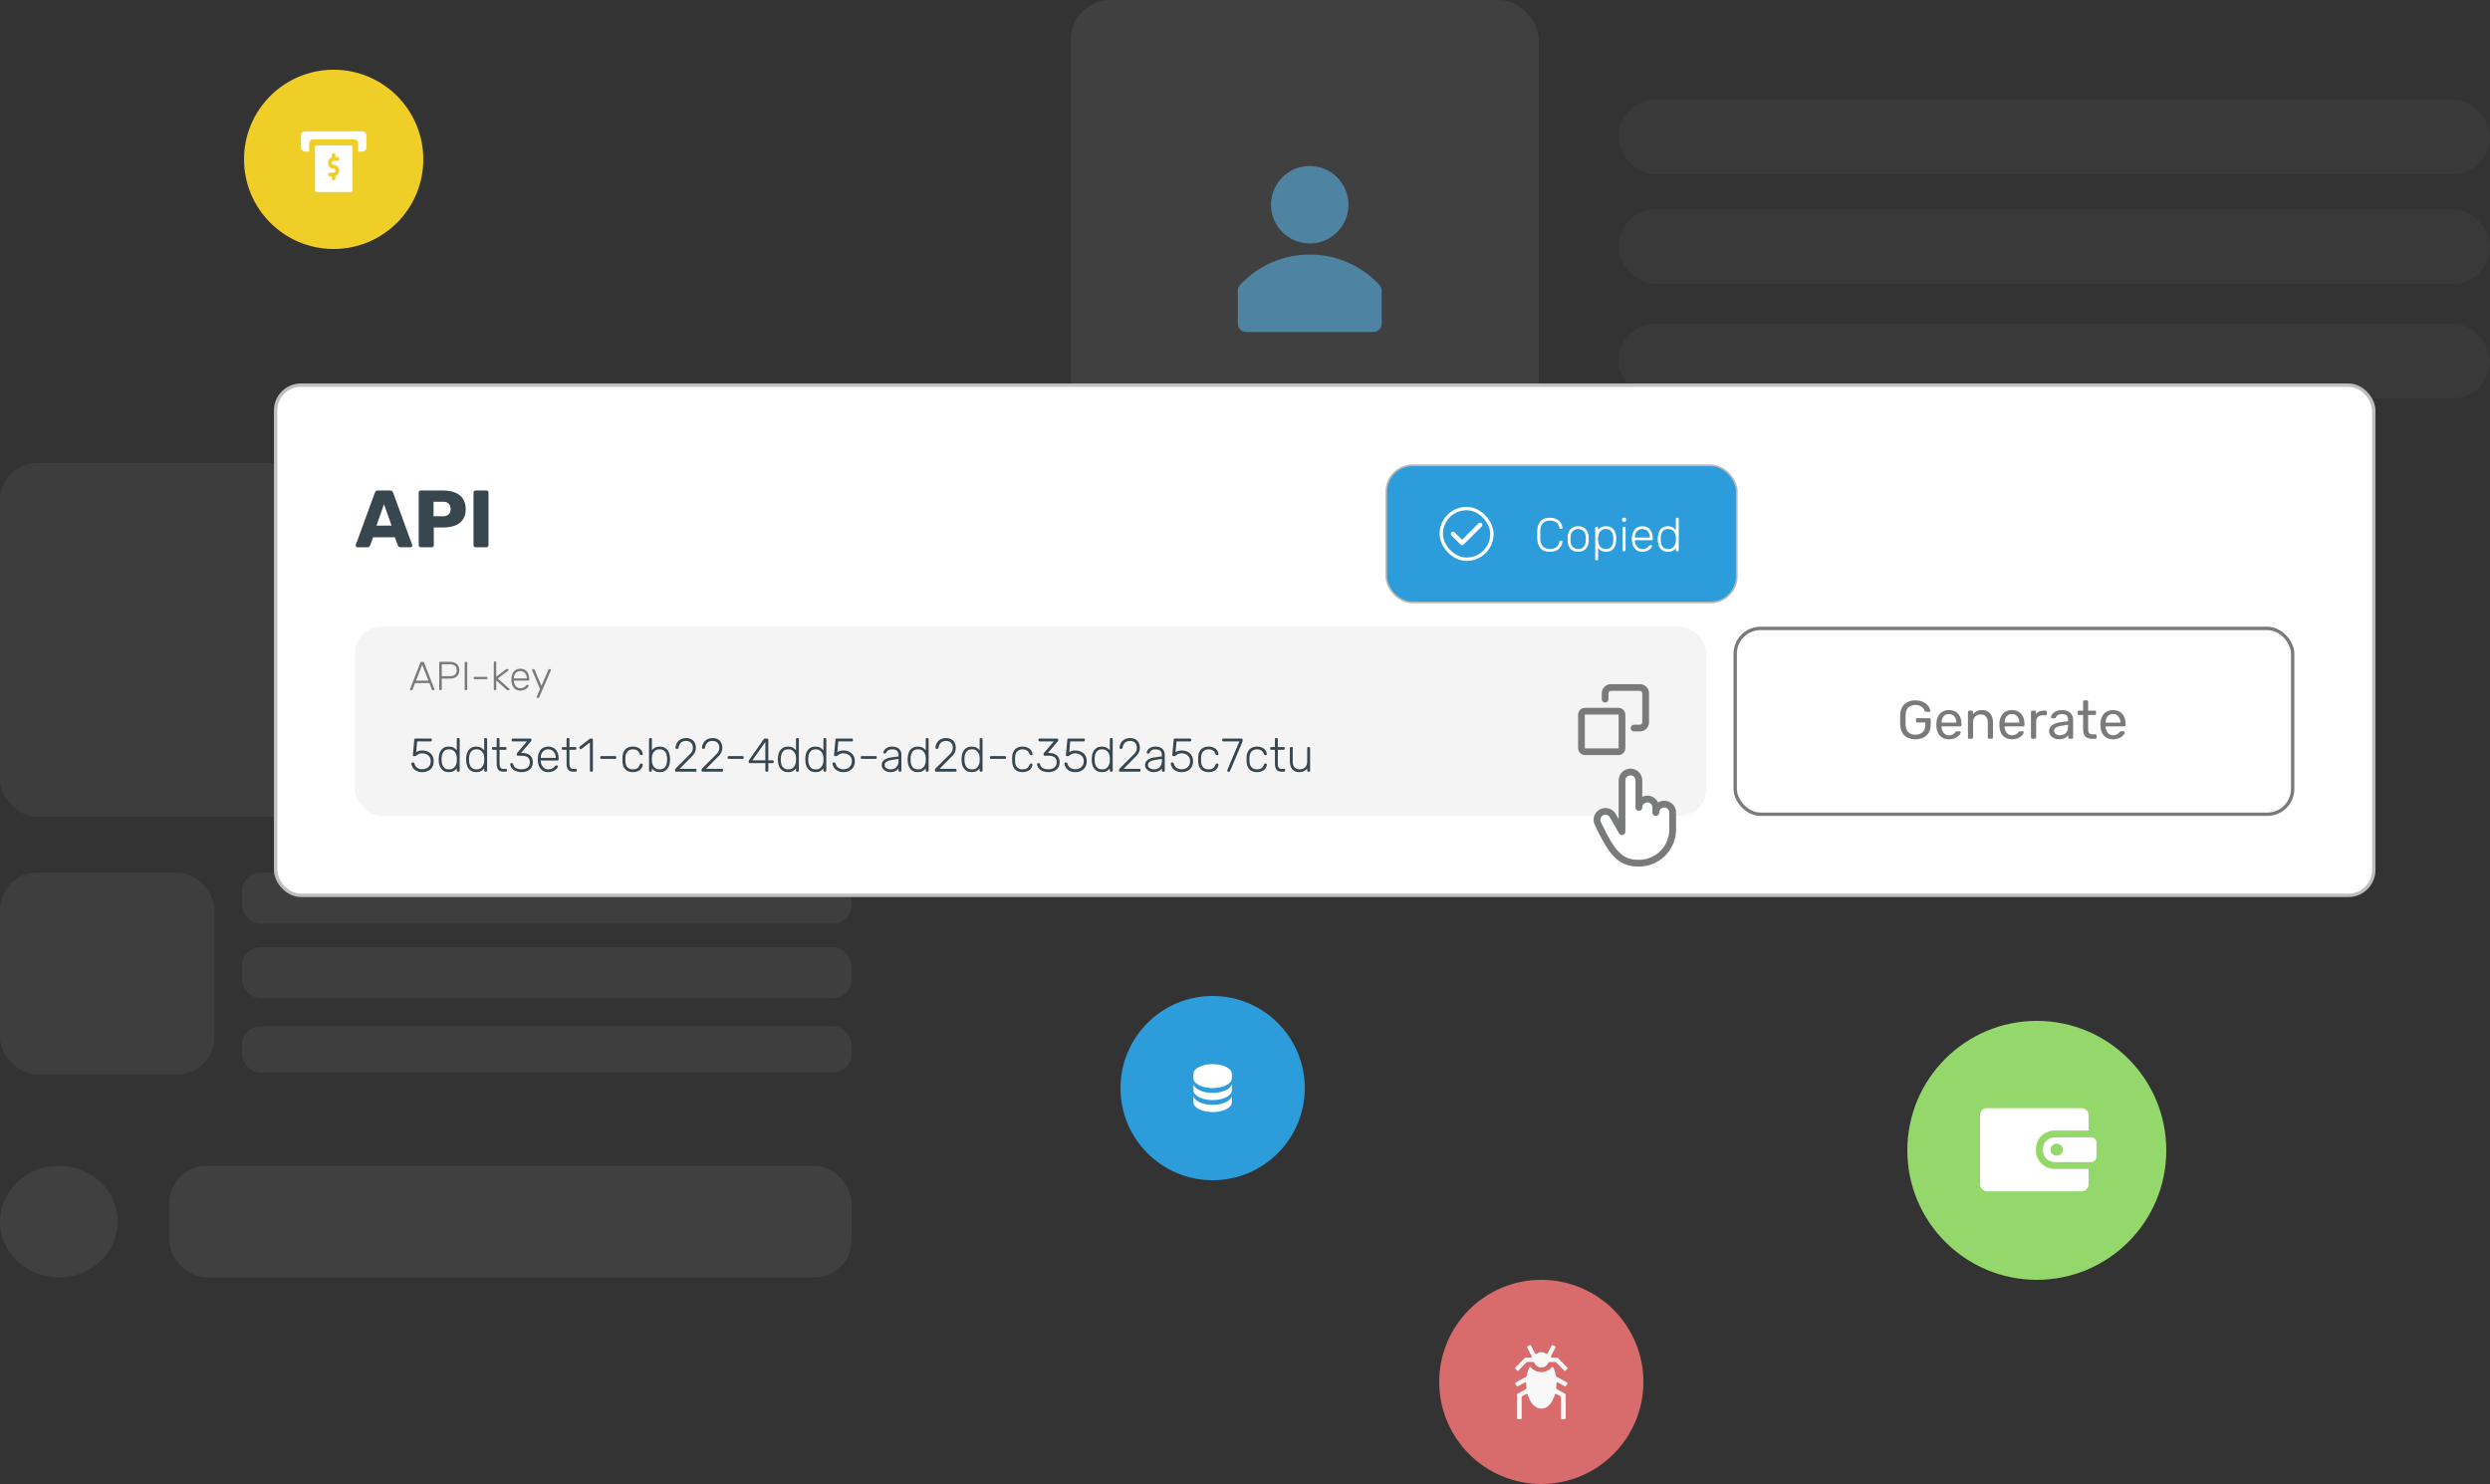 <svg width="500" height="298" viewBox="0 0 500 298" fill="none" xmlns="http://www.w3.org/2000/svg">
<rect x="0" y="0" width="500" height="298" fill="#333333" stroke="none"/>
<rect opacity="0.08" y="93" width="171" height="71.016" rx="7.475" fill="#B6B6B6"/>
<rect opacity="0.1" x="34.011" y="234.098" width="136.989" height="22.426" rx="7.475" fill="#B6B6B6"/>
<ellipse opacity="0.1" cx="11.809" cy="245.312" rx="11.809" ry="11.213" fill="#B6B6B6"/>
<g opacity="0.17">
<rect opacity="0.5" y="175.229" width="43.057" height="40.525" rx="7.475" fill="#B6B6B6"/>
<rect opacity="0.5" x="48.59" y="175.229" width="122.41" height="10.279" rx="3.738" fill="#B6B6B6"/>
<rect opacity="0.5" x="48.59" y="206.066" width="122.41" height="9.344" rx="3.738" fill="#B6B6B6"/>
<rect opacity="0.5" x="48.59" y="190.18" width="122.41" height="10.279" rx="3.738" fill="#B6B6B6"/>
</g>
<rect opacity="0.1" x="215" width="94" height="98" rx="8" fill="#B6B6B6"/>
<g clip-path="url(#clip0_5151_7115)">
<path opacity="0.6" d="M277.011 57.244C275.226 55.31 273.059 53.766 270.648 52.71C268.236 51.654 265.633 51.109 263 51.109C260.368 51.109 257.764 51.654 255.352 52.71C252.941 53.766 250.774 55.31 248.989 57.244C248.713 57.549 248.559 57.945 248.556 58.355V65.022C248.562 65.46 248.74 65.879 249.052 66.186C249.364 66.494 249.784 66.667 250.222 66.667H275.778C276.22 66.667 276.644 66.491 276.956 66.178C277.269 65.866 277.445 65.442 277.445 65V58.333C277.436 57.93 277.282 57.544 277.011 57.244Z" fill="#57B0E2"/>
<path opacity="0.6" d="M263 48.889C267.295 48.889 270.778 45.407 270.778 41.111C270.778 36.816 267.295 33.333 263 33.333C258.704 33.333 255.222 36.816 255.222 41.111C255.222 45.407 258.704 48.889 263 48.889Z" fill="#57B0E2"/>
</g>
<g opacity="0.1">
<rect opacity="0.5" x="325" y="20" width="175" height="15" rx="7.5" fill="#B6B6B6"/>
<rect opacity="0.5" x="325" y="65" width="175" height="15" rx="7.5" fill="#B6B6B6"/>
<rect opacity="0.5" x="325" y="42" width="175" height="15" rx="7.5" fill="#B6B6B6"/>
</g>
<rect x="55.339" y="77.339" width="421.322" height="102.45" rx="5.088" fill="white"/>
<rect x="55.339" y="77.339" width="421.322" height="102.45" rx="5.088" stroke="#BEBEBE" stroke-width="0.678"/>
<path d="M71.771 109.891C71.685 109.891 71.603 109.858 71.527 109.793C71.462 109.717 71.43 109.636 71.43 109.549C71.43 109.495 71.435 109.446 71.446 109.402L75.272 98.949C75.305 98.829 75.37 98.726 75.468 98.639C75.576 98.541 75.723 98.493 75.907 98.493H78.317C78.502 98.493 78.643 98.541 78.741 98.639C78.849 98.726 78.92 98.829 78.952 98.949L82.762 109.402C82.784 109.446 82.795 109.495 82.795 109.549C82.795 109.636 82.757 109.717 82.681 109.793C82.616 109.858 82.534 109.891 82.437 109.891H80.434C80.271 109.891 80.146 109.853 80.059 109.777C79.984 109.69 79.935 109.614 79.913 109.549L79.278 107.888H74.93L74.312 109.549C74.29 109.614 74.241 109.69 74.165 109.777C74.089 109.853 73.959 109.891 73.774 109.891H71.771ZM75.598 105.543H78.627L77.112 101.244L75.598 105.543ZM84.486 109.891C84.366 109.891 84.268 109.853 84.192 109.777C84.116 109.69 84.078 109.592 84.078 109.484V98.9C84.078 98.78 84.116 98.683 84.192 98.607C84.268 98.531 84.366 98.493 84.486 98.493H89.045C89.946 98.493 90.727 98.634 91.389 98.916C92.062 99.187 92.584 99.6 92.953 100.154C93.333 100.707 93.523 101.407 93.523 102.254C93.523 103.09 93.333 103.779 92.953 104.322C92.584 104.865 92.062 105.266 91.389 105.527C90.727 105.787 89.946 105.918 89.045 105.918H87.107V109.484C87.107 109.592 87.064 109.69 86.977 109.777C86.901 109.853 86.803 109.891 86.684 109.891H84.486ZM87.058 103.671H88.963C89.43 103.671 89.799 103.551 90.071 103.312C90.353 103.074 90.494 102.71 90.494 102.221C90.494 101.809 90.374 101.462 90.136 101.179C89.897 100.897 89.506 100.756 88.963 100.756H87.058V103.671ZM95.489 109.891C95.37 109.891 95.272 109.853 95.196 109.777C95.12 109.69 95.082 109.592 95.082 109.484V98.9C95.082 98.78 95.12 98.683 95.196 98.607C95.272 98.531 95.37 98.493 95.489 98.493H97.671C97.791 98.493 97.888 98.531 97.964 98.607C98.051 98.683 98.094 98.78 98.094 98.9V109.484C98.094 109.592 98.051 109.69 97.964 109.777C97.888 109.853 97.791 109.891 97.671 109.891H95.489Z" fill="#37464F"/>
<rect x="71.283" y="125.849" width="271.383" height="37.994" rx="5.428" fill="#F5F4F4"/>
<path d="M318.241 142.81H325.026C325.399 142.81 325.704 143.115 325.704 143.489V150.273C325.704 150.647 325.399 150.952 325.026 150.952H318.241C317.868 150.952 317.563 150.647 317.563 150.273V143.489C317.563 143.115 317.868 142.81 318.241 142.81Z" stroke="#797B7B" stroke-width="1.357"/>
<path d="M322.312 140.387V139.224C322.312 138.916 322.435 138.62 322.653 138.402C322.871 138.184 323.167 138.061 323.475 138.061H329.29C329.599 138.061 329.895 138.184 330.113 138.402C330.331 138.62 330.453 138.916 330.453 139.224V145.04C330.453 145.348 330.331 145.644 330.113 145.862C329.895 146.08 329.599 146.203 329.29 146.203H328.127" stroke="#797B7B" stroke-width="1.357" stroke-linecap="round"/>
<path d="M82.496 138.598C82.453 138.598 82.415 138.582 82.382 138.549C82.35 138.517 82.334 138.479 82.334 138.435C82.334 138.408 82.339 138.378 82.35 138.346L84.41 133.062C84.431 133.008 84.459 132.967 84.491 132.94C84.529 132.913 84.581 132.899 84.646 132.899H84.923C84.988 132.899 85.037 132.913 85.069 132.94C85.107 132.967 85.137 133.008 85.159 133.062L87.219 138.346C87.229 138.378 87.235 138.408 87.235 138.435C87.235 138.479 87.219 138.517 87.186 138.549C87.153 138.582 87.115 138.598 87.072 138.598H86.909C86.855 138.598 86.814 138.584 86.787 138.557C86.76 138.525 86.741 138.498 86.73 138.476L86.225 137.173H83.343L82.838 138.476C82.833 138.498 82.814 138.525 82.781 138.557C82.754 138.584 82.713 138.598 82.659 138.598H82.496ZM83.538 136.685H86.03L84.784 133.477L83.538 136.685ZM88.378 138.598C88.323 138.598 88.28 138.582 88.248 138.549C88.215 138.517 88.199 138.473 88.199 138.419V133.086C88.199 133.027 88.215 132.98 88.248 132.948C88.28 132.915 88.323 132.899 88.378 132.899H90.356C90.736 132.899 91.064 132.964 91.341 133.094C91.624 133.219 91.841 133.406 91.993 133.656C92.15 133.906 92.229 134.215 92.229 134.584C92.229 134.953 92.15 135.263 91.993 135.512C91.841 135.762 91.624 135.952 91.341 136.082C91.064 136.207 90.736 136.27 90.356 136.27H88.712V138.419C88.712 138.473 88.695 138.517 88.663 138.549C88.63 138.582 88.584 138.598 88.524 138.598H88.378ZM88.712 135.781H90.315C90.788 135.781 91.138 135.678 91.366 135.472C91.599 135.265 91.716 134.97 91.716 134.584C91.716 134.199 91.599 133.903 91.366 133.697C91.138 133.491 90.788 133.387 90.315 133.387H88.712V135.781ZM93.49 138.598C93.436 138.598 93.392 138.582 93.36 138.549C93.327 138.517 93.311 138.473 93.311 138.419V133.078C93.311 133.024 93.327 132.98 93.36 132.948C93.392 132.915 93.436 132.899 93.49 132.899H93.645C93.699 132.899 93.742 132.915 93.775 132.948C93.808 132.98 93.824 133.024 93.824 133.078V138.419C93.824 138.473 93.808 138.517 93.775 138.549C93.742 138.582 93.699 138.598 93.645 138.598H93.49ZM95.299 136.392C95.245 136.392 95.201 136.375 95.169 136.343C95.136 136.31 95.12 136.267 95.12 136.213V136.099C95.12 136.044 95.136 136.001 95.169 135.968C95.201 135.936 95.245 135.919 95.299 135.919H97.701C97.755 135.919 97.798 135.936 97.831 135.968C97.864 136.001 97.88 136.044 97.88 136.099V136.213C97.88 136.267 97.864 136.31 97.831 136.343C97.798 136.375 97.755 136.392 97.701 136.392H95.299ZM99.332 138.598C99.277 138.598 99.234 138.582 99.201 138.549C99.169 138.517 99.152 138.473 99.152 138.419V132.997C99.152 132.942 99.169 132.899 99.201 132.866C99.234 132.834 99.277 132.818 99.332 132.818H99.47C99.524 132.818 99.568 132.834 99.6 132.866C99.633 132.899 99.649 132.942 99.649 132.997V135.879L101.465 134.503C101.541 134.443 101.595 134.405 101.627 134.389C101.665 134.373 101.725 134.364 101.806 134.364H101.961C102.01 134.364 102.048 134.381 102.075 134.413C102.108 134.44 102.124 134.478 102.124 134.527C102.124 134.549 102.116 134.576 102.1 134.609C102.089 134.636 102.062 134.663 102.018 134.69L99.958 136.253L102.222 138.272C102.292 138.337 102.328 138.392 102.328 138.435C102.328 138.484 102.311 138.525 102.279 138.557C102.252 138.584 102.214 138.598 102.165 138.598H102.034C101.953 138.598 101.893 138.593 101.855 138.582C101.823 138.565 101.768 138.525 101.692 138.46L99.649 136.644V138.419C99.649 138.473 99.633 138.517 99.6 138.549C99.568 138.582 99.524 138.598 99.47 138.598H99.332ZM104.476 138.679C103.95 138.679 103.532 138.508 103.222 138.167C102.913 137.819 102.737 137.366 102.693 136.807C102.688 136.725 102.685 136.617 102.685 136.481C102.685 136.346 102.688 136.237 102.693 136.156C102.72 135.786 102.807 135.461 102.954 135.179C103.1 134.896 103.301 134.677 103.556 134.519C103.817 134.362 104.123 134.283 104.476 134.283C104.856 134.283 105.179 134.367 105.445 134.535C105.711 134.704 105.915 134.945 106.056 135.26C106.202 135.575 106.275 135.949 106.275 136.384V136.506C106.275 136.56 106.256 136.603 106.218 136.636C106.186 136.668 106.142 136.685 106.088 136.685H103.19C103.19 136.685 103.19 136.696 103.19 136.717C103.19 136.739 103.19 136.755 103.19 136.766C103.201 137.01 103.258 137.244 103.361 137.466C103.464 137.683 103.61 137.863 103.8 138.004C103.99 138.139 104.216 138.207 104.476 138.207C104.71 138.207 104.902 138.172 105.054 138.101C105.212 138.031 105.336 137.955 105.429 137.873C105.521 137.787 105.581 137.721 105.608 137.678C105.657 137.607 105.695 137.567 105.722 137.556C105.749 137.54 105.792 137.531 105.852 137.531H105.982C106.031 137.531 106.072 137.548 106.104 137.58C106.142 137.607 106.159 137.645 106.153 137.694C106.148 137.77 106.104 137.865 106.023 137.979C105.947 138.088 105.836 138.196 105.689 138.305C105.548 138.413 105.374 138.503 105.168 138.574C104.962 138.644 104.731 138.679 104.476 138.679ZM103.19 136.229H105.779V136.196C105.779 135.925 105.727 135.681 105.624 135.464C105.521 135.246 105.372 135.075 105.176 134.951C104.981 134.82 104.748 134.755 104.476 134.755C104.205 134.755 103.971 134.82 103.776 134.951C103.586 135.075 103.439 135.246 103.336 135.464C103.239 135.681 103.19 135.925 103.19 136.196V136.229ZM107.923 140.145C107.879 140.145 107.841 140.129 107.809 140.096C107.776 140.063 107.76 140.025 107.76 139.982C107.76 139.96 107.763 139.936 107.768 139.909C107.779 139.887 107.792 139.857 107.809 139.819L108.436 138.354L106.881 134.69C106.848 134.609 106.832 134.554 106.832 134.527C106.832 134.484 106.848 134.446 106.881 134.413C106.913 134.381 106.951 134.364 106.995 134.364H107.165C107.22 134.364 107.26 134.378 107.288 134.405C107.32 134.427 107.342 134.454 107.353 134.487L108.72 137.711L110.121 134.487C110.137 134.454 110.159 134.427 110.186 134.405C110.213 134.378 110.254 134.364 110.308 134.364H110.471C110.514 134.364 110.552 134.381 110.585 134.413C110.617 134.446 110.634 134.484 110.634 134.527C110.634 134.554 110.617 134.609 110.585 134.69L108.273 140.023C108.256 140.055 108.235 140.082 108.208 140.104C108.18 140.131 108.14 140.145 108.085 140.145H107.923Z" fill="#797B7B"/>
<path d="M84.798 155.05C84.335 155.05 83.943 154.964 83.62 154.793C83.303 154.623 83.059 154.404 82.889 154.138C82.718 153.866 82.626 153.584 82.613 153.293C82.607 153.236 82.623 153.191 82.661 153.16C82.699 153.128 82.746 153.112 82.803 153.112H82.984C83.034 153.112 83.079 153.125 83.117 153.15C83.161 153.176 83.196 153.236 83.221 153.331C83.291 153.603 83.405 153.825 83.563 153.996C83.728 154.167 83.918 154.29 84.133 154.366C84.348 154.442 84.57 154.48 84.798 154.48C85.108 154.48 85.39 154.417 85.643 154.29C85.903 154.163 86.109 153.977 86.26 153.73C86.412 153.483 86.488 153.182 86.488 152.827C86.488 152.498 86.412 152.219 86.26 151.991C86.109 151.757 85.903 151.58 85.643 151.46C85.39 151.333 85.108 151.27 84.798 151.27C84.563 151.27 84.37 151.298 84.218 151.355C84.066 151.412 83.94 151.479 83.838 151.555C83.737 151.631 83.645 151.697 83.563 151.754C83.481 151.811 83.389 151.839 83.287 151.839H83.117C83.059 151.839 83.009 151.82 82.965 151.782C82.92 151.738 82.901 151.688 82.908 151.631L83.192 148.525C83.199 148.455 83.218 148.401 83.249 148.363C83.287 148.325 83.338 148.306 83.401 148.306H86.498C86.561 148.306 86.612 148.325 86.65 148.363C86.688 148.401 86.707 148.452 86.707 148.515V148.667C86.707 148.73 86.688 148.781 86.65 148.819C86.612 148.857 86.561 148.876 86.498 148.876H83.772L83.572 151.023C83.642 150.978 83.775 150.915 83.971 150.833C84.168 150.744 84.443 150.7 84.798 150.7C85.114 150.7 85.409 150.747 85.681 150.842C85.96 150.931 86.204 151.067 86.412 151.251C86.628 151.428 86.792 151.65 86.906 151.915C87.027 152.175 87.087 152.479 87.087 152.827C87.087 153.321 86.982 153.733 86.773 154.062C86.571 154.391 86.295 154.638 85.947 154.803C85.605 154.968 85.222 155.05 84.798 155.05ZM90.129 155.05C89.762 155.05 89.448 154.983 89.189 154.85C88.935 154.717 88.729 154.54 88.571 154.319C88.413 154.097 88.296 153.85 88.22 153.578C88.15 153.305 88.109 153.03 88.096 152.751C88.09 152.656 88.087 152.568 88.087 152.485C88.087 152.403 88.09 152.314 88.096 152.219C88.109 151.941 88.15 151.665 88.22 151.393C88.296 151.121 88.413 150.874 88.571 150.652C88.729 150.431 88.935 150.253 89.189 150.12C89.448 149.987 89.762 149.921 90.129 149.921C90.522 149.921 90.844 149.994 91.098 150.139C91.357 150.285 91.566 150.462 91.725 150.671V148.42C91.725 148.357 91.744 148.306 91.782 148.268C91.82 148.23 91.87 148.211 91.933 148.211H92.095C92.158 148.211 92.209 148.23 92.247 148.268C92.285 148.306 92.304 148.357 92.304 148.42V154.746C92.304 154.809 92.285 154.86 92.247 154.898C92.209 154.936 92.158 154.955 92.095 154.955H91.933C91.87 154.955 91.82 154.936 91.782 154.898C91.744 154.86 91.725 154.809 91.725 154.746V154.3C91.566 154.515 91.357 154.695 91.098 154.841C90.844 154.98 90.522 155.05 90.129 155.05ZM90.186 154.499C90.547 154.499 90.838 154.414 91.06 154.243C91.281 154.072 91.446 153.859 91.554 153.606C91.661 153.347 91.718 153.087 91.725 152.827C91.731 152.732 91.734 152.609 91.734 152.457C91.734 152.305 91.731 152.181 91.725 152.086C91.718 151.833 91.658 151.583 91.544 151.336C91.436 151.089 91.272 150.883 91.05 150.719C90.829 150.554 90.54 150.472 90.186 150.472C89.819 150.472 89.524 150.554 89.302 150.719C89.087 150.883 88.932 151.099 88.837 151.365C88.742 151.631 88.688 151.915 88.676 152.219C88.669 152.397 88.669 152.574 88.676 152.751C88.688 153.055 88.742 153.34 88.837 153.606C88.932 153.872 89.087 154.087 89.302 154.252C89.524 154.417 89.819 154.499 90.186 154.499ZM95.639 155.05C95.271 155.05 94.958 154.983 94.698 154.85C94.445 154.717 94.239 154.54 94.081 154.319C93.923 154.097 93.805 153.85 93.73 153.578C93.66 153.305 93.619 153.03 93.606 152.751C93.6 152.656 93.597 152.568 93.597 152.485C93.597 152.403 93.6 152.314 93.606 152.219C93.619 151.941 93.66 151.665 93.73 151.393C93.805 151.121 93.923 150.874 94.081 150.652C94.239 150.431 94.445 150.253 94.698 150.12C94.958 149.987 95.271 149.921 95.639 149.921C96.031 149.921 96.354 149.994 96.608 150.139C96.867 150.285 97.076 150.462 97.234 150.671V148.42C97.234 148.357 97.253 148.306 97.291 148.268C97.329 148.23 97.38 148.211 97.443 148.211H97.605C97.668 148.211 97.719 148.23 97.757 148.268C97.795 148.306 97.814 148.357 97.814 148.42V154.746C97.814 154.809 97.795 154.86 97.757 154.898C97.719 154.936 97.668 154.955 97.605 154.955H97.443C97.38 154.955 97.329 154.936 97.291 154.898C97.253 154.86 97.234 154.809 97.234 154.746V154.3C97.076 154.515 96.867 154.695 96.608 154.841C96.354 154.98 96.031 155.05 95.639 155.05ZM95.696 154.499C96.057 154.499 96.348 154.414 96.57 154.243C96.791 154.072 96.956 153.859 97.063 153.606C97.171 153.347 97.228 153.087 97.234 152.827C97.241 152.732 97.244 152.609 97.244 152.457C97.244 152.305 97.241 152.181 97.234 152.086C97.228 151.833 97.168 151.583 97.054 151.336C96.946 151.089 96.782 150.883 96.56 150.719C96.338 150.554 96.05 150.472 95.696 150.472C95.328 150.472 95.034 150.554 94.812 150.719C94.597 150.883 94.442 151.099 94.347 151.365C94.252 151.631 94.198 151.915 94.185 152.219C94.179 152.397 94.179 152.574 94.185 152.751C94.198 153.055 94.252 153.34 94.347 153.606C94.442 153.872 94.597 154.087 94.812 154.252C95.034 154.417 95.328 154.499 95.696 154.499ZM101.025 154.955C100.696 154.955 100.436 154.885 100.246 154.746C100.056 154.607 99.923 154.417 99.847 154.176C99.771 153.935 99.733 153.666 99.733 153.369V150.567H98.992C98.929 150.567 98.878 150.548 98.84 150.51C98.802 150.472 98.783 150.421 98.783 150.358V150.225C98.783 150.161 98.802 150.111 98.84 150.073C98.878 150.035 98.929 150.016 98.992 150.016H99.733V148.42C99.733 148.357 99.752 148.306 99.79 148.268C99.828 148.23 99.879 148.211 99.942 148.211H100.104C100.167 148.211 100.218 148.23 100.256 148.268C100.294 148.306 100.313 148.357 100.313 148.42V150.016H101.49C101.554 150.016 101.604 150.035 101.642 150.073C101.68 150.111 101.699 150.161 101.699 150.225V150.358C101.699 150.421 101.68 150.472 101.642 150.51C101.604 150.548 101.554 150.567 101.49 150.567H100.313V153.331C100.313 153.666 100.366 153.929 100.474 154.119C100.588 154.309 100.788 154.404 101.072 154.404H101.585C101.649 154.404 101.699 154.423 101.737 154.461C101.775 154.499 101.794 154.55 101.794 154.613V154.746C101.794 154.809 101.775 154.86 101.737 154.898C101.699 154.936 101.649 154.955 101.585 154.955H101.025ZM104.723 155.05C104.369 155.05 104.052 155.006 103.774 154.917C103.495 154.822 103.258 154.698 103.061 154.547C102.871 154.395 102.722 154.224 102.615 154.034C102.513 153.837 102.46 153.635 102.453 153.426C102.453 153.369 102.472 153.324 102.51 153.293C102.548 153.261 102.596 153.245 102.653 153.245H102.786C102.836 153.245 102.884 153.258 102.928 153.283C102.979 153.309 103.017 153.369 103.042 153.464C103.112 153.736 103.235 153.948 103.413 154.1C103.596 154.246 103.802 154.347 104.03 154.404C104.264 154.455 104.495 154.48 104.723 154.48C105.211 154.48 105.61 154.363 105.92 154.129C106.237 153.894 106.395 153.543 106.395 153.074C106.395 152.606 106.253 152.27 105.968 152.067C105.689 151.865 105.306 151.763 104.818 151.763H103.983C103.919 151.763 103.869 151.744 103.831 151.707C103.793 151.669 103.774 151.618 103.774 151.555V151.412C103.774 151.361 103.78 151.32 103.793 151.289C103.812 151.251 103.834 151.216 103.859 151.184L105.816 148.876H102.947C102.884 148.876 102.833 148.857 102.795 148.819C102.757 148.781 102.738 148.73 102.738 148.667V148.525C102.738 148.455 102.757 148.401 102.795 148.363C102.833 148.325 102.884 148.306 102.947 148.306H106.49C106.56 148.306 106.614 148.325 106.652 148.363C106.69 148.401 106.709 148.455 106.709 148.525V148.667C106.709 148.705 106.699 148.74 106.68 148.772C106.667 148.797 106.652 148.822 106.633 148.847L104.628 151.194H104.818C105.255 151.194 105.635 151.263 105.958 151.403C106.287 151.536 106.541 151.741 106.718 152.02C106.902 152.299 106.994 152.65 106.994 153.074C106.994 153.492 106.895 153.85 106.699 154.148C106.503 154.439 106.234 154.664 105.892 154.822C105.55 154.974 105.16 155.05 104.723 155.05ZM110.082 155.05C109.468 155.05 108.98 154.85 108.619 154.452C108.258 154.046 108.053 153.518 108.002 152.865C107.996 152.77 107.993 152.644 107.993 152.485C107.993 152.327 107.996 152.2 108.002 152.105C108.034 151.675 108.135 151.295 108.306 150.966C108.477 150.636 108.711 150.38 109.009 150.196C109.313 150.013 109.671 149.921 110.082 149.921C110.525 149.921 110.902 150.019 111.212 150.215C111.523 150.412 111.76 150.693 111.925 151.061C112.096 151.428 112.181 151.865 112.181 152.371V152.514C112.181 152.577 112.159 152.628 112.115 152.666C112.077 152.704 112.026 152.723 111.963 152.723H108.581C108.581 152.723 108.581 152.735 108.581 152.761C108.581 152.786 108.581 152.805 108.581 152.818C108.594 153.103 108.661 153.375 108.781 153.635C108.901 153.888 109.072 154.097 109.294 154.262C109.515 154.42 109.778 154.499 110.082 154.499C110.354 154.499 110.579 154.458 110.757 154.376C110.94 154.293 111.086 154.205 111.193 154.11C111.301 154.008 111.371 153.932 111.402 153.882C111.459 153.799 111.504 153.752 111.535 153.739C111.567 153.72 111.618 153.711 111.687 153.711H111.839C111.896 153.711 111.944 153.73 111.982 153.768C112.026 153.799 112.045 153.844 112.039 153.901C112.032 153.989 111.982 154.1 111.887 154.233C111.798 154.36 111.668 154.486 111.497 154.613C111.333 154.74 111.13 154.844 110.89 154.926C110.649 155.009 110.38 155.05 110.082 155.05ZM108.581 152.191H111.602V152.153C111.602 151.836 111.542 151.551 111.421 151.298C111.301 151.045 111.127 150.845 110.899 150.7C110.671 150.548 110.399 150.472 110.082 150.472C109.766 150.472 109.493 150.548 109.265 150.7C109.044 150.845 108.873 151.045 108.752 151.298C108.638 151.551 108.581 151.836 108.581 152.153V152.191ZM115.059 154.955C114.73 154.955 114.47 154.885 114.28 154.746C114.09 154.607 113.957 154.417 113.881 154.176C113.805 153.935 113.767 153.666 113.767 153.369V150.567H113.027C112.963 150.567 112.913 150.548 112.875 150.51C112.837 150.472 112.818 150.421 112.818 150.358V150.225C112.818 150.161 112.837 150.111 112.875 150.073C112.913 150.035 112.963 150.016 113.027 150.016H113.767V148.42C113.767 148.357 113.786 148.306 113.824 148.268C113.862 148.23 113.913 148.211 113.976 148.211H114.138C114.201 148.211 114.252 148.23 114.29 148.268C114.328 148.306 114.347 148.357 114.347 148.42V150.016H115.525C115.588 150.016 115.639 150.035 115.677 150.073C115.715 150.111 115.734 150.161 115.734 150.225V150.358C115.734 150.421 115.715 150.472 115.677 150.51C115.639 150.548 115.588 150.567 115.525 150.567H114.347V153.331C114.347 153.666 114.401 153.929 114.508 154.119C114.622 154.309 114.822 154.404 115.107 154.404H115.62C115.683 154.404 115.734 154.423 115.772 154.461C115.81 154.499 115.829 154.55 115.829 154.613V154.746C115.829 154.809 115.81 154.86 115.772 154.898C115.734 154.936 115.683 154.955 115.62 154.955H115.059ZM118.663 154.955C118.599 154.955 118.549 154.936 118.511 154.898C118.473 154.86 118.454 154.809 118.454 154.746V149.085L116.754 150.396C116.703 150.434 116.649 150.45 116.592 150.443C116.541 150.437 116.497 150.408 116.459 150.358L116.355 150.225C116.317 150.174 116.301 150.123 116.307 150.073C116.313 150.016 116.342 149.968 116.393 149.93L118.416 148.373C118.46 148.341 118.501 148.322 118.539 148.316C118.577 148.309 118.618 148.306 118.663 148.306H118.843C118.906 148.306 118.957 148.325 118.995 148.363C119.033 148.401 119.052 148.452 119.052 148.515V154.746C119.052 154.809 119.033 154.86 118.995 154.898C118.957 154.936 118.906 154.955 118.843 154.955H118.663ZM120.737 152.381C120.674 152.381 120.624 152.362 120.586 152.324C120.548 152.286 120.529 152.235 120.529 152.172V152.039C120.529 151.976 120.548 151.925 120.586 151.887C120.624 151.849 120.674 151.83 120.737 151.83H123.54C123.603 151.83 123.654 151.849 123.691 151.887C123.729 151.925 123.748 151.976 123.748 152.039V152.172C123.748 152.235 123.729 152.286 123.691 152.324C123.654 152.362 123.603 152.381 123.54 152.381H120.737ZM127.095 155.05C126.652 155.05 126.275 154.964 125.965 154.793C125.654 154.616 125.417 154.363 125.252 154.034C125.094 153.704 125.008 153.315 124.996 152.865C124.989 152.77 124.986 152.644 124.986 152.485C124.986 152.327 124.989 152.2 124.996 152.105C125.008 151.65 125.094 151.26 125.252 150.937C125.417 150.608 125.654 150.358 125.965 150.187C126.275 150.009 126.652 149.921 127.095 149.921C127.43 149.921 127.719 149.968 127.959 150.063C128.206 150.152 128.409 150.272 128.567 150.424C128.725 150.57 128.846 150.731 128.928 150.909C129.01 151.086 129.055 151.26 129.061 151.431C129.067 151.494 129.048 151.545 129.004 151.583C128.96 151.621 128.909 151.64 128.852 151.64H128.719C128.656 151.64 128.608 151.627 128.577 151.602C128.551 151.57 128.523 151.517 128.491 151.441C128.358 151.08 128.174 150.829 127.94 150.69C127.712 150.545 127.43 150.472 127.095 150.472C126.664 150.472 126.306 150.605 126.021 150.871C125.743 151.13 125.594 151.558 125.575 152.153C125.562 152.375 125.562 152.596 125.575 152.818C125.594 153.413 125.743 153.844 126.021 154.11C126.306 154.369 126.664 154.499 127.095 154.499C127.43 154.499 127.712 154.429 127.94 154.29C128.174 154.144 128.358 153.891 128.491 153.53C128.523 153.454 128.551 153.404 128.577 153.378C128.608 153.347 128.656 153.331 128.719 153.331H128.852C128.909 153.331 128.96 153.35 129.004 153.388C129.048 153.426 129.067 153.476 129.061 153.54C129.055 153.679 129.026 153.818 128.975 153.958C128.925 154.097 128.846 154.233 128.738 154.366C128.637 154.499 128.51 154.616 128.358 154.717C128.206 154.819 128.022 154.898 127.807 154.955C127.598 155.018 127.361 155.05 127.095 155.05ZM132.501 155.05C132.108 155.05 131.782 154.98 131.522 154.841C131.269 154.695 131.063 154.515 130.905 154.3V154.746C130.905 154.809 130.886 154.86 130.848 154.898C130.81 154.936 130.759 154.955 130.696 154.955H130.534C130.471 154.955 130.421 154.936 130.383 154.898C130.345 154.86 130.326 154.809 130.326 154.746V148.42C130.326 148.357 130.345 148.306 130.383 148.268C130.421 148.23 130.471 148.211 130.534 148.211H130.696C130.759 148.211 130.81 148.23 130.848 148.268C130.886 148.306 130.905 148.357 130.905 148.42V150.671C131.063 150.462 131.269 150.285 131.522 150.139C131.782 149.994 132.108 149.921 132.501 149.921C132.874 149.921 133.188 149.987 133.441 150.12C133.694 150.253 133.9 150.431 134.058 150.652C134.217 150.874 134.334 151.121 134.41 151.393C134.486 151.665 134.527 151.941 134.533 152.219C134.54 152.314 134.543 152.403 134.543 152.485C134.543 152.568 134.54 152.656 134.533 152.751C134.527 153.03 134.486 153.305 134.41 153.578C134.334 153.85 134.217 154.097 134.058 154.319C133.9 154.54 133.694 154.717 133.441 154.85C133.188 154.983 132.874 155.05 132.501 155.05ZM132.444 154.499C132.817 154.499 133.112 154.417 133.327 154.252C133.542 154.087 133.697 153.872 133.792 153.606C133.887 153.34 133.941 153.055 133.954 152.751C133.96 152.574 133.96 152.397 133.954 152.219C133.941 151.915 133.887 151.631 133.792 151.365C133.697 151.099 133.542 150.883 133.327 150.719C133.112 150.554 132.817 150.472 132.444 150.472C132.095 150.472 131.807 150.554 131.579 150.719C131.358 150.883 131.19 151.089 131.076 151.336C130.968 151.583 130.911 151.833 130.905 152.086C130.899 152.181 130.895 152.305 130.895 152.457C130.895 152.609 130.899 152.732 130.905 152.827C130.918 153.087 130.975 153.347 131.076 153.606C131.184 153.859 131.348 154.072 131.57 154.243C131.791 154.414 132.083 154.499 132.444 154.499ZM135.759 154.955C135.696 154.955 135.645 154.936 135.607 154.898C135.569 154.86 135.55 154.809 135.55 154.746V154.604C135.55 154.54 135.566 154.48 135.598 154.423C135.636 154.36 135.699 154.287 135.788 154.205L138.248 151.744C138.489 151.523 138.672 151.33 138.799 151.165C138.925 151 139.011 150.839 139.055 150.681C139.106 150.516 139.131 150.336 139.131 150.139C139.131 149.715 139.008 149.383 138.761 149.142C138.52 148.901 138.175 148.781 137.726 148.781C137.441 148.781 137.194 148.838 136.985 148.952C136.776 149.066 136.611 149.227 136.491 149.436C136.37 149.639 136.291 149.876 136.253 150.149C136.247 150.225 136.218 150.282 136.168 150.32C136.117 150.351 136.073 150.367 136.035 150.367H135.845C135.782 150.367 135.731 150.351 135.693 150.32C135.661 150.282 135.645 150.237 135.645 150.187C135.652 149.971 135.696 149.75 135.778 149.522C135.861 149.288 135.984 149.072 136.149 148.876C136.32 148.68 136.535 148.521 136.795 148.401C137.054 148.274 137.365 148.211 137.726 148.211C138.207 148.211 138.593 148.303 138.884 148.487C139.182 148.67 139.397 148.908 139.53 149.199C139.663 149.49 139.73 149.804 139.73 150.139C139.73 150.399 139.692 150.64 139.616 150.861C139.54 151.076 139.426 151.289 139.274 151.498C139.122 151.7 138.929 151.909 138.694 152.124L136.472 154.385H139.654C139.723 154.385 139.777 154.404 139.815 154.442C139.853 154.48 139.872 154.534 139.872 154.604V154.746C139.872 154.809 139.853 154.86 139.815 154.898C139.777 154.936 139.723 154.955 139.654 154.955H135.759ZM141.074 154.955C141.011 154.955 140.96 154.936 140.922 154.898C140.884 154.86 140.865 154.809 140.865 154.746V154.604C140.865 154.54 140.881 154.48 140.913 154.423C140.951 154.36 141.014 154.287 141.103 154.205L143.563 151.744C143.804 151.523 143.987 151.33 144.114 151.165C144.241 151 144.326 150.839 144.37 150.681C144.421 150.516 144.446 150.336 144.446 150.139C144.446 149.715 144.323 149.383 144.076 149.142C143.835 148.901 143.49 148.781 143.041 148.781C142.756 148.781 142.509 148.838 142.3 148.952C142.091 149.066 141.926 149.227 141.806 149.436C141.685 149.639 141.606 149.876 141.568 150.149C141.562 150.225 141.533 150.282 141.483 150.32C141.432 150.351 141.388 150.367 141.35 150.367H141.16C141.097 150.367 141.046 150.351 141.008 150.32C140.976 150.282 140.96 150.237 140.96 150.187C140.967 149.971 141.011 149.75 141.093 149.522C141.176 149.288 141.299 149.072 141.464 148.876C141.635 148.68 141.85 148.521 142.11 148.401C142.369 148.274 142.68 148.211 143.041 148.211C143.522 148.211 143.908 148.303 144.199 148.487C144.497 148.67 144.712 148.908 144.845 149.199C144.978 149.49 145.045 149.804 145.045 150.139C145.045 150.399 145.007 150.64 144.931 150.861C144.855 151.076 144.741 151.289 144.589 151.498C144.437 151.7 144.244 151.909 144.009 152.124L141.787 154.385H144.969C145.038 154.385 145.092 154.404 145.13 154.442C145.168 154.48 145.187 154.534 145.187 154.604V154.746C145.187 154.809 145.168 154.86 145.13 154.898C145.092 154.936 145.038 154.955 144.969 154.955H141.074ZM146.32 152.381C146.257 152.381 146.206 152.362 146.168 152.324C146.13 152.286 146.111 152.235 146.111 152.172V152.039C146.111 151.976 146.13 151.925 146.168 151.887C146.206 151.849 146.257 151.83 146.32 151.83H149.122C149.185 151.83 149.236 151.849 149.274 151.887C149.312 151.925 149.331 151.976 149.331 152.039V152.172C149.331 152.235 149.312 152.286 149.274 152.324C149.236 152.362 149.185 152.381 149.122 152.381H146.32ZM153.893 154.955C153.83 154.955 153.779 154.936 153.741 154.898C153.703 154.86 153.684 154.809 153.684 154.746V153.245H150.55C150.486 153.245 150.436 153.226 150.398 153.188C150.36 153.15 150.341 153.1 150.341 153.036V152.884C150.341 152.872 150.347 152.837 150.36 152.78C150.372 152.723 150.401 152.663 150.445 152.599L153.333 148.468C153.409 148.36 153.526 148.306 153.684 148.306H154.074C154.137 148.306 154.188 148.325 154.226 148.363C154.264 148.401 154.283 148.452 154.283 148.515V152.675H155.147C155.21 152.675 155.261 152.694 155.299 152.732C155.337 152.77 155.356 152.821 155.356 152.884V153.036C155.356 153.1 155.337 153.15 155.299 153.188C155.261 153.226 155.21 153.245 155.147 153.245H154.283V154.746C154.283 154.809 154.264 154.86 154.226 154.898C154.188 154.936 154.137 154.955 154.074 154.955H153.893ZM151.091 152.675H153.684V148.98L151.091 152.675ZM158.241 155.05C157.874 155.05 157.56 154.983 157.301 154.85C157.047 154.717 156.841 154.54 156.683 154.319C156.525 154.097 156.408 153.85 156.332 153.578C156.262 153.305 156.221 153.03 156.208 152.751C156.202 152.656 156.199 152.568 156.199 152.485C156.199 152.403 156.202 152.314 156.208 152.219C156.221 151.941 156.262 151.665 156.332 151.393C156.408 151.121 156.525 150.874 156.683 150.652C156.841 150.431 157.047 150.253 157.301 150.12C157.56 149.987 157.874 149.921 158.241 149.921C158.633 149.921 158.956 149.994 159.21 150.139C159.469 150.285 159.678 150.462 159.837 150.671V148.42C159.837 148.357 159.856 148.306 159.894 148.268C159.932 148.23 159.982 148.211 160.046 148.211H160.207C160.27 148.211 160.321 148.23 160.359 148.268C160.397 148.306 160.416 148.357 160.416 148.42V154.746C160.416 154.809 160.397 154.86 160.359 154.898C160.321 154.936 160.27 154.955 160.207 154.955H160.046C159.982 154.955 159.932 154.936 159.894 154.898C159.856 154.86 159.837 154.809 159.837 154.746V154.3C159.678 154.515 159.469 154.695 159.21 154.841C158.956 154.98 158.633 155.05 158.241 155.05ZM158.298 154.499C158.659 154.499 158.95 154.414 159.172 154.243C159.393 154.072 159.558 153.859 159.666 153.606C159.773 153.347 159.83 153.087 159.837 152.827C159.843 152.732 159.846 152.609 159.846 152.457C159.846 152.305 159.843 152.181 159.837 152.086C159.83 151.833 159.77 151.583 159.656 151.336C159.548 151.089 159.384 150.883 159.162 150.719C158.941 150.554 158.652 150.472 158.298 150.472C157.931 150.472 157.636 150.554 157.414 150.719C157.199 150.883 157.044 151.099 156.949 151.365C156.854 151.631 156.8 151.915 156.788 152.219C156.781 152.397 156.781 152.574 156.788 152.751C156.8 153.055 156.854 153.34 156.949 153.606C157.044 153.872 157.199 154.087 157.414 154.252C157.636 154.417 157.931 154.499 158.298 154.499ZM163.751 155.05C163.383 155.05 163.07 154.983 162.81 154.85C162.557 154.717 162.351 154.54 162.193 154.319C162.035 154.097 161.917 153.85 161.841 153.578C161.772 153.305 161.731 153.03 161.718 152.751C161.712 152.656 161.709 152.568 161.709 152.485C161.709 152.403 161.712 152.314 161.718 152.219C161.731 151.941 161.772 151.665 161.841 151.393C161.917 151.121 162.035 150.874 162.193 150.652C162.351 150.431 162.557 150.253 162.81 150.12C163.07 149.987 163.383 149.921 163.751 149.921C164.143 149.921 164.466 149.994 164.72 150.139C164.979 150.285 165.188 150.462 165.346 150.671V148.42C165.346 148.357 165.365 148.306 165.403 148.268C165.441 148.23 165.492 148.211 165.555 148.211H165.717C165.78 148.211 165.831 148.23 165.869 148.268C165.907 148.306 165.926 148.357 165.926 148.42V154.746C165.926 154.809 165.907 154.86 165.869 154.898C165.831 154.936 165.78 154.955 165.717 154.955H165.555C165.492 154.955 165.441 154.936 165.403 154.898C165.365 154.86 165.346 154.809 165.346 154.746V154.3C165.188 154.515 164.979 154.695 164.72 154.841C164.466 154.98 164.143 155.05 163.751 155.05ZM163.808 154.499C164.169 154.499 164.46 154.414 164.682 154.243C164.903 154.072 165.068 153.859 165.175 153.606C165.283 153.347 165.34 153.087 165.346 152.827C165.353 152.732 165.356 152.609 165.356 152.457C165.356 152.305 165.353 152.181 165.346 152.086C165.34 151.833 165.28 151.583 165.166 151.336C165.058 151.089 164.894 150.883 164.672 150.719C164.45 150.554 164.162 150.472 163.808 150.472C163.44 150.472 163.146 150.554 162.924 150.719C162.709 150.883 162.554 151.099 162.459 151.365C162.364 151.631 162.31 151.915 162.297 152.219C162.291 152.397 162.291 152.574 162.297 152.751C162.31 153.055 162.364 153.34 162.459 153.606C162.554 153.872 162.709 154.087 162.924 154.252C163.146 154.417 163.44 154.499 163.808 154.499ZM169.365 155.05C168.903 155.05 168.51 154.964 168.187 154.793C167.871 154.623 167.627 154.404 167.456 154.138C167.285 153.866 167.193 153.584 167.18 153.293C167.174 153.236 167.19 153.191 167.228 153.16C167.266 153.128 167.313 153.112 167.37 153.112H167.551C167.601 153.112 167.646 153.125 167.684 153.15C167.728 153.176 167.763 153.236 167.788 153.331C167.858 153.603 167.972 153.825 168.13 153.996C168.295 154.167 168.485 154.29 168.7 154.366C168.915 154.442 169.137 154.48 169.365 154.48C169.675 154.48 169.957 154.417 170.21 154.29C170.47 154.163 170.676 153.977 170.828 153.73C170.98 153.483 171.056 153.182 171.056 152.827C171.056 152.498 170.98 152.219 170.828 151.991C170.676 151.757 170.47 151.58 170.21 151.46C169.957 151.333 169.675 151.27 169.365 151.27C169.131 151.27 168.938 151.298 168.786 151.355C168.634 151.412 168.507 151.479 168.406 151.555C168.304 151.631 168.212 151.697 168.13 151.754C168.048 151.811 167.956 151.839 167.855 151.839H167.684C167.627 151.839 167.576 151.82 167.532 151.782C167.487 151.738 167.468 151.688 167.475 151.631L167.76 148.525C167.766 148.455 167.785 148.401 167.817 148.363C167.855 148.325 167.905 148.306 167.969 148.306H171.065C171.128 148.306 171.179 148.325 171.217 148.363C171.255 148.401 171.274 148.452 171.274 148.515V148.667C171.274 148.73 171.255 148.781 171.217 148.819C171.179 148.857 171.128 148.876 171.065 148.876H168.339L168.14 151.023C168.209 150.978 168.342 150.915 168.539 150.833C168.735 150.744 169.01 150.7 169.365 150.7C169.682 150.7 169.976 150.747 170.248 150.842C170.527 150.931 170.771 151.067 170.98 151.251C171.195 151.428 171.36 151.65 171.474 151.915C171.594 152.175 171.654 152.479 171.654 152.827C171.654 153.321 171.55 153.733 171.341 154.062C171.138 154.391 170.863 154.638 170.514 154.803C170.172 154.968 169.789 155.05 169.365 155.05ZM173.053 152.381C172.99 152.381 172.939 152.362 172.901 152.324C172.863 152.286 172.844 152.235 172.844 152.172V152.039C172.844 151.976 172.863 151.925 172.901 151.887C172.939 151.849 172.99 151.83 173.053 151.83H175.855C175.918 151.83 175.969 151.849 176.007 151.887C176.045 151.925 176.064 151.976 176.064 152.039V152.172C176.064 152.235 176.045 152.286 176.007 152.324C175.969 152.362 175.918 152.381 175.855 152.381H173.053ZM178.748 155.05C178.444 155.05 178.162 154.987 177.903 154.86C177.65 154.733 177.444 154.566 177.285 154.357C177.127 154.141 177.048 153.901 177.048 153.635C177.048 153.204 177.222 152.859 177.57 152.599C177.919 152.34 178.371 152.172 178.929 152.096L180.429 151.887V151.555C180.429 151.219 180.325 150.956 180.116 150.766C179.913 150.57 179.587 150.472 179.138 150.472C178.808 150.472 178.542 150.538 178.34 150.671C178.137 150.798 177.998 150.966 177.922 151.175C177.89 151.27 177.83 151.317 177.741 151.317H177.589C177.513 151.317 177.46 151.298 177.428 151.26C177.396 151.216 177.38 151.165 177.38 151.108C177.38 151.019 177.412 150.909 177.475 150.776C177.545 150.643 177.65 150.513 177.789 150.386C177.928 150.253 178.109 150.142 178.33 150.054C178.552 149.965 178.821 149.921 179.138 149.921C179.511 149.921 179.818 149.971 180.059 150.073C180.306 150.174 180.496 150.307 180.629 150.472C180.768 150.63 180.866 150.807 180.923 151.004C180.98 151.2 181.009 151.393 181.009 151.583V154.746C181.009 154.809 180.99 154.86 180.952 154.898C180.914 154.936 180.863 154.955 180.8 154.955H180.638C180.575 154.955 180.524 154.936 180.486 154.898C180.448 154.86 180.429 154.809 180.429 154.746V154.3C180.353 154.414 180.246 154.528 180.106 154.642C179.967 154.755 179.787 154.854 179.565 154.936C179.35 155.012 179.077 155.05 178.748 155.05ZM178.843 154.499C179.134 154.499 179.4 154.436 179.641 154.309C179.882 154.182 180.072 153.989 180.211 153.73C180.357 153.464 180.429 153.131 180.429 152.732V152.409L179.204 152.58C178.685 152.65 178.292 152.77 178.026 152.941C177.76 153.112 177.627 153.328 177.627 153.587C177.627 153.796 177.688 153.967 177.808 154.1C177.928 154.233 178.08 154.334 178.264 154.404C178.454 154.467 178.647 154.499 178.843 154.499ZM184.297 155.05C183.929 155.05 183.616 154.983 183.356 154.85C183.103 154.717 182.897 154.54 182.739 154.319C182.58 154.097 182.463 153.85 182.387 153.578C182.318 153.305 182.277 153.03 182.264 152.751C182.258 152.656 182.254 152.568 182.254 152.485C182.254 152.403 182.258 152.314 182.264 152.219C182.277 151.941 182.318 151.665 182.387 151.393C182.463 151.121 182.58 150.874 182.739 150.652C182.897 150.431 183.103 150.253 183.356 150.12C183.616 149.987 183.929 149.921 184.297 149.921C184.689 149.921 185.012 149.994 185.265 150.139C185.525 150.285 185.734 150.462 185.892 150.671V148.42C185.892 148.357 185.911 148.306 185.949 148.268C185.987 148.23 186.038 148.211 186.101 148.211H186.263C186.326 148.211 186.377 148.23 186.415 148.268C186.453 148.306 186.472 148.357 186.472 148.42V154.746C186.472 154.809 186.453 154.86 186.415 154.898C186.377 154.936 186.326 154.955 186.263 154.955H186.101C186.038 154.955 185.987 154.936 185.949 154.898C185.911 154.86 185.892 154.809 185.892 154.746V154.3C185.734 154.515 185.525 154.695 185.265 154.841C185.012 154.98 184.689 155.05 184.297 155.05ZM184.353 154.499C184.714 154.499 185.006 154.414 185.227 154.243C185.449 154.072 185.614 153.859 185.721 153.606C185.829 153.347 185.886 153.087 185.892 152.827C185.899 152.732 185.902 152.609 185.902 152.457C185.902 152.305 185.899 152.181 185.892 152.086C185.886 151.833 185.826 151.583 185.712 151.336C185.604 151.089 185.439 150.883 185.218 150.719C184.996 150.554 184.708 150.472 184.353 150.472C183.986 150.472 183.692 150.554 183.47 150.719C183.255 150.883 183.1 151.099 183.005 151.365C182.91 151.631 182.856 151.915 182.843 152.219C182.837 152.397 182.837 152.574 182.843 152.751C182.856 153.055 182.91 153.34 183.005 153.606C183.1 153.872 183.255 154.087 183.47 154.252C183.692 154.417 183.986 154.499 184.353 154.499ZM187.954 154.955C187.891 154.955 187.84 154.936 187.802 154.898C187.764 154.86 187.745 154.809 187.745 154.746V154.604C187.745 154.54 187.761 154.48 187.793 154.423C187.831 154.36 187.894 154.287 187.983 154.205L190.443 151.744C190.683 151.523 190.867 151.33 190.994 151.165C191.12 151 191.206 150.839 191.25 150.681C191.301 150.516 191.326 150.336 191.326 150.139C191.326 149.715 191.203 149.383 190.956 149.142C190.715 148.901 190.37 148.781 189.92 148.781C189.635 148.781 189.388 148.838 189.179 148.952C188.97 149.066 188.806 149.227 188.686 149.436C188.565 149.639 188.486 149.876 188.448 150.149C188.442 150.225 188.413 150.282 188.363 150.32C188.312 150.351 188.268 150.367 188.23 150.367H188.04C187.976 150.367 187.926 150.351 187.888 150.32C187.856 150.282 187.84 150.237 187.84 150.187C187.846 149.971 187.891 149.75 187.973 149.522C188.055 149.288 188.179 149.072 188.344 148.876C188.515 148.68 188.73 148.521 188.989 148.401C189.249 148.274 189.559 148.211 189.92 148.211C190.402 148.211 190.788 148.303 191.079 148.487C191.377 148.67 191.592 148.908 191.725 149.199C191.858 149.49 191.924 149.804 191.924 150.139C191.924 150.399 191.886 150.64 191.81 150.861C191.734 151.076 191.621 151.289 191.469 151.498C191.317 151.7 191.123 151.909 190.889 152.124L188.667 154.385H191.848C191.918 154.385 191.972 154.404 192.01 154.442C192.048 154.48 192.067 154.534 192.067 154.604V154.746C192.067 154.809 192.048 154.86 192.01 154.898C191.972 154.936 191.918 154.955 191.848 154.955H187.954ZM195.121 155.05C194.754 155.05 194.441 154.983 194.181 154.85C193.928 154.717 193.722 154.54 193.564 154.319C193.405 154.097 193.288 153.85 193.212 153.578C193.143 153.305 193.101 153.03 193.089 152.751C193.082 152.656 193.079 152.568 193.079 152.485C193.079 152.403 193.082 152.314 193.089 152.219C193.101 151.941 193.143 151.665 193.212 151.393C193.288 151.121 193.405 150.874 193.564 150.652C193.722 150.431 193.928 150.253 194.181 150.12C194.441 149.987 194.754 149.921 195.121 149.921C195.514 149.921 195.837 149.994 196.09 150.139C196.35 150.285 196.559 150.462 196.717 150.671V148.42C196.717 148.357 196.736 148.306 196.774 148.268C196.812 148.23 196.863 148.211 196.926 148.211H197.088C197.151 148.211 197.201 148.23 197.239 148.268C197.277 148.306 197.296 148.357 197.296 148.42V154.746C197.296 154.809 197.277 154.86 197.239 154.898C197.201 154.936 197.151 154.955 197.088 154.955H196.926C196.863 154.955 196.812 154.936 196.774 154.898C196.736 154.86 196.717 154.809 196.717 154.746V154.3C196.559 154.515 196.35 154.695 196.09 154.841C195.837 154.98 195.514 155.05 195.121 155.05ZM195.178 154.499C195.539 154.499 195.831 154.414 196.052 154.243C196.274 154.072 196.438 153.859 196.546 153.606C196.654 153.347 196.711 153.087 196.717 152.827C196.723 152.732 196.727 152.609 196.727 152.457C196.727 152.305 196.723 152.181 196.717 152.086C196.711 151.833 196.651 151.583 196.537 151.336C196.429 151.089 196.264 150.883 196.043 150.719C195.821 150.554 195.533 150.472 195.178 150.472C194.811 150.472 194.517 150.554 194.295 150.719C194.08 150.883 193.925 151.099 193.83 151.365C193.735 151.631 193.681 151.915 193.668 152.219C193.662 152.397 193.662 152.574 193.668 152.751C193.681 153.055 193.735 153.34 193.83 153.606C193.925 153.872 194.08 154.087 194.295 154.252C194.517 154.417 194.811 154.499 195.178 154.499ZM198.988 152.381C198.925 152.381 198.874 152.362 198.836 152.324C198.798 152.286 198.779 152.235 198.779 152.172V152.039C198.779 151.976 198.798 151.925 198.836 151.887C198.874 151.849 198.925 151.83 198.988 151.83H201.79C201.853 151.83 201.904 151.849 201.942 151.887C201.98 151.925 201.999 151.976 201.999 152.039V152.172C201.999 152.235 201.98 152.286 201.942 152.324C201.904 152.362 201.853 152.381 201.79 152.381H198.988ZM205.345 155.05C204.902 155.05 204.525 154.964 204.215 154.793C203.905 154.616 203.667 154.363 203.503 154.034C203.344 153.704 203.259 153.315 203.246 152.865C203.24 152.77 203.237 152.644 203.237 152.485C203.237 152.327 203.24 152.2 203.246 152.105C203.259 151.65 203.344 151.26 203.503 150.937C203.667 150.608 203.905 150.358 204.215 150.187C204.525 150.009 204.902 149.921 205.345 149.921C205.681 149.921 205.969 149.968 206.21 150.063C206.457 150.152 206.659 150.272 206.817 150.424C206.976 150.57 207.096 150.731 207.178 150.909C207.261 151.086 207.305 151.26 207.311 151.431C207.318 151.494 207.299 151.545 207.254 151.583C207.21 151.621 207.159 151.64 207.102 151.64H206.969C206.906 151.64 206.859 151.627 206.827 151.602C206.802 151.57 206.773 151.517 206.742 151.441C206.609 151.08 206.425 150.829 206.191 150.69C205.963 150.545 205.681 150.472 205.345 150.472C204.915 150.472 204.557 150.605 204.272 150.871C203.993 151.13 203.844 151.558 203.825 152.153C203.813 152.375 203.813 152.596 203.825 152.818C203.844 153.413 203.993 153.844 204.272 154.11C204.557 154.369 204.915 154.499 205.345 154.499C205.681 154.499 205.963 154.429 206.191 154.29C206.425 154.144 206.609 153.891 206.742 153.53C206.773 153.454 206.802 153.404 206.827 153.378C206.859 153.347 206.906 153.331 206.969 153.331H207.102C207.159 153.331 207.21 153.35 207.254 153.388C207.299 153.426 207.318 153.476 207.311 153.54C207.305 153.679 207.277 153.818 207.226 153.958C207.175 154.097 207.096 154.233 206.988 154.366C206.887 154.499 206.761 154.616 206.609 154.717C206.457 154.819 206.273 154.898 206.058 154.955C205.849 155.018 205.611 155.05 205.345 155.05ZM210.514 155.05C210.159 155.05 209.842 155.006 209.564 154.917C209.285 154.822 209.048 154.698 208.851 154.547C208.661 154.395 208.513 154.224 208.405 154.034C208.304 153.837 208.25 153.635 208.244 153.426C208.244 153.369 208.263 153.324 208.301 153.293C208.338 153.261 208.386 153.245 208.443 153.245H208.576C208.627 153.245 208.674 153.258 208.718 153.283C208.769 153.309 208.807 153.369 208.832 153.464C208.902 153.736 209.026 153.948 209.203 154.1C209.386 154.246 209.592 154.347 209.82 154.404C210.055 154.455 210.286 154.48 210.514 154.48C211.001 154.48 211.4 154.363 211.71 154.129C212.027 153.894 212.185 153.543 212.185 153.074C212.185 152.606 212.043 152.27 211.758 152.067C211.479 151.865 211.096 151.763 210.609 151.763H209.773C209.709 151.763 209.659 151.744 209.621 151.707C209.583 151.669 209.564 151.618 209.564 151.555V151.412C209.564 151.361 209.57 151.32 209.583 151.289C209.602 151.251 209.624 151.216 209.649 151.184L211.606 148.876H208.737C208.674 148.876 208.623 148.857 208.585 148.819C208.547 148.781 208.528 148.73 208.528 148.667V148.525C208.528 148.455 208.547 148.401 208.585 148.363C208.623 148.325 208.674 148.306 208.737 148.306H212.28C212.35 148.306 212.404 148.325 212.442 148.363C212.48 148.401 212.499 148.455 212.499 148.525V148.667C212.499 148.705 212.489 148.74 212.47 148.772C212.458 148.797 212.442 148.822 212.423 148.847L210.419 151.194H210.609C211.046 151.194 211.425 151.263 211.748 151.403C212.078 151.536 212.331 151.741 212.508 152.02C212.692 152.299 212.784 152.65 212.784 153.074C212.784 153.492 212.686 153.85 212.489 154.148C212.293 154.439 212.024 154.664 211.682 154.822C211.34 154.974 210.951 155.05 210.514 155.05ZM215.929 155.05C215.467 155.05 215.074 154.964 214.752 154.793C214.435 154.623 214.191 154.404 214.02 154.138C213.849 153.866 213.757 153.584 213.745 153.293C213.738 153.236 213.754 153.191 213.792 153.16C213.83 153.128 213.878 153.112 213.935 153.112H214.115C214.166 153.112 214.21 153.125 214.248 153.15C214.292 153.176 214.327 153.236 214.353 153.331C214.422 153.603 214.536 153.825 214.695 153.996C214.859 154.167 215.049 154.29 215.264 154.366C215.48 154.442 215.701 154.48 215.929 154.48C216.24 154.48 216.521 154.417 216.775 154.29C217.034 154.163 217.24 153.977 217.392 153.73C217.544 153.483 217.62 153.182 217.62 152.827C217.62 152.498 217.544 152.219 217.392 151.991C217.24 151.757 217.034 151.58 216.775 151.46C216.521 151.333 216.24 151.27 215.929 151.27C215.695 151.27 215.502 151.298 215.35 151.355C215.198 151.412 215.071 151.479 214.97 151.555C214.869 151.631 214.777 151.697 214.695 151.754C214.612 151.811 214.52 151.839 214.419 151.839H214.248C214.191 151.839 214.14 151.82 214.096 151.782C214.052 151.738 214.033 151.688 214.039 151.631L214.324 148.525C214.33 148.455 214.349 148.401 214.381 148.363C214.419 148.325 214.47 148.306 214.533 148.306H217.63C217.693 148.306 217.744 148.325 217.782 148.363C217.82 148.401 217.839 148.452 217.839 148.515V148.667C217.839 148.73 217.82 148.781 217.782 148.819C217.744 148.857 217.693 148.876 217.63 148.876H214.904L214.704 151.023C214.774 150.978 214.907 150.915 215.103 150.833C215.299 150.744 215.575 150.7 215.929 150.7C216.246 150.7 216.54 150.747 216.813 150.842C217.091 150.931 217.335 151.067 217.544 151.251C217.759 151.428 217.924 151.65 218.038 151.915C218.158 152.175 218.218 152.479 218.218 152.827C218.218 153.321 218.114 153.733 217.905 154.062C217.702 154.391 217.427 154.638 217.079 154.803C216.737 154.968 216.354 155.05 215.929 155.05ZM221.26 155.05C220.893 155.05 220.58 154.983 220.32 154.85C220.067 154.717 219.861 154.54 219.703 154.319C219.544 154.097 219.427 153.85 219.351 153.578C219.282 153.305 219.24 153.03 219.228 152.751C219.221 152.656 219.218 152.568 219.218 152.485C219.218 152.403 219.221 152.314 219.228 152.219C219.24 151.941 219.282 151.665 219.351 151.393C219.427 151.121 219.544 150.874 219.703 150.652C219.861 150.431 220.067 150.253 220.32 150.12C220.58 149.987 220.893 149.921 221.26 149.921C221.653 149.921 221.976 149.994 222.229 150.139C222.489 150.285 222.698 150.462 222.856 150.671V148.42C222.856 148.357 222.875 148.306 222.913 148.268C222.951 148.23 223.002 148.211 223.065 148.211H223.227C223.29 148.211 223.341 148.23 223.379 148.268C223.417 148.306 223.436 148.357 223.436 148.42V154.746C223.436 154.809 223.417 154.86 223.379 154.898C223.341 154.936 223.29 154.955 223.227 154.955H223.065C223.002 154.955 222.951 154.936 222.913 154.898C222.875 154.86 222.856 154.809 222.856 154.746V154.3C222.698 154.515 222.489 154.695 222.229 154.841C221.976 154.98 221.653 155.05 221.26 155.05ZM221.317 154.499C221.678 154.499 221.97 154.414 222.191 154.243C222.413 154.072 222.578 153.859 222.685 153.606C222.793 153.347 222.85 153.087 222.856 152.827C222.863 152.732 222.866 152.609 222.866 152.457C222.866 152.305 222.863 152.181 222.856 152.086C222.85 151.833 222.79 151.583 222.676 151.336C222.568 151.089 222.403 150.883 222.182 150.719C221.96 150.554 221.672 150.472 221.317 150.472C220.95 150.472 220.656 150.554 220.434 150.719C220.219 150.883 220.064 151.099 219.969 151.365C219.874 151.631 219.82 151.915 219.807 152.219C219.801 152.397 219.801 152.574 219.807 152.751C219.82 153.055 219.874 153.34 219.969 153.606C220.064 153.872 220.219 154.087 220.434 154.252C220.656 154.417 220.95 154.499 221.317 154.499ZM224.918 154.955C224.855 154.955 224.804 154.936 224.766 154.898C224.728 154.86 224.709 154.809 224.709 154.746V154.604C224.709 154.54 224.725 154.48 224.757 154.423C224.795 154.36 224.858 154.287 224.947 154.205L227.407 151.744C227.647 151.523 227.831 151.33 227.958 151.165C228.084 151 228.17 150.839 228.214 150.681C228.265 150.516 228.29 150.336 228.29 150.139C228.29 149.715 228.167 149.383 227.92 149.142C227.679 148.901 227.334 148.781 226.884 148.781C226.599 148.781 226.352 148.838 226.143 148.952C225.934 149.066 225.77 149.227 225.649 149.436C225.529 149.639 225.45 149.876 225.412 150.149C225.406 150.225 225.377 150.282 225.327 150.32C225.276 150.351 225.232 150.367 225.194 150.367H225.004C224.94 150.367 224.89 150.351 224.852 150.32C224.82 150.282 224.804 150.237 224.804 150.187C224.81 149.971 224.855 149.75 224.937 149.522C225.019 149.288 225.143 149.072 225.308 148.876C225.478 148.68 225.694 148.521 225.953 148.401C226.213 148.274 226.523 148.211 226.884 148.211C227.366 148.211 227.752 148.303 228.043 148.487C228.341 148.67 228.556 148.908 228.689 149.199C228.822 149.49 228.888 149.804 228.888 150.139C228.888 150.399 228.85 150.64 228.774 150.861C228.698 151.076 228.584 151.289 228.432 151.498C228.281 151.7 228.087 151.909 227.853 152.124L225.63 154.385H228.812C228.882 154.385 228.936 154.404 228.974 154.442C229.012 154.48 229.031 154.534 229.031 154.604V154.746C229.031 154.809 229.012 154.86 228.974 154.898C228.936 154.936 228.882 154.955 228.812 154.955H224.918ZM231.629 155.05C231.325 155.05 231.044 154.987 230.784 154.86C230.531 154.733 230.325 154.566 230.167 154.357C230.008 154.141 229.929 153.901 229.929 153.635C229.929 153.204 230.103 152.859 230.452 152.599C230.8 152.34 231.253 152.172 231.81 152.096L233.311 151.887V151.555C233.311 151.219 233.206 150.956 232.997 150.766C232.795 150.57 232.468 150.472 232.019 150.472C231.69 150.472 231.424 150.538 231.221 150.671C231.018 150.798 230.879 150.966 230.803 151.175C230.771 151.27 230.711 151.317 230.623 151.317H230.471C230.395 151.317 230.341 151.298 230.309 151.26C230.277 151.216 230.262 151.165 230.262 151.108C230.262 151.019 230.293 150.909 230.357 150.776C230.426 150.643 230.531 150.513 230.67 150.386C230.809 150.253 230.99 150.142 231.211 150.054C231.433 149.965 231.702 149.921 232.019 149.921C232.392 149.921 232.7 149.971 232.94 150.073C233.187 150.174 233.377 150.307 233.51 150.472C233.649 150.63 233.748 150.807 233.805 151.004C233.861 151.2 233.89 151.393 233.89 151.583V154.746C233.89 154.809 233.871 154.86 233.833 154.898C233.795 154.936 233.744 154.955 233.681 154.955H233.52C233.456 154.955 233.406 154.936 233.368 154.898C233.33 154.86 233.311 154.809 233.311 154.746V154.3C233.235 154.414 233.127 154.528 232.988 154.642C232.848 154.755 232.668 154.854 232.446 154.936C232.231 155.012 231.959 155.05 231.629 155.05ZM231.724 154.499C232.016 154.499 232.282 154.436 232.522 154.309C232.763 154.182 232.953 153.989 233.092 153.73C233.238 153.464 233.311 153.131 233.311 152.732V152.409L232.085 152.58C231.566 152.65 231.173 152.77 230.907 152.941C230.642 153.112 230.509 153.328 230.509 153.587C230.509 153.796 230.569 153.967 230.689 154.1C230.809 154.233 230.961 154.334 231.145 154.404C231.335 154.467 231.528 154.499 231.724 154.499ZM237.282 155.05C236.82 155.05 236.427 154.964 236.104 154.793C235.788 154.623 235.544 154.404 235.373 154.138C235.202 153.866 235.11 153.584 235.098 153.293C235.091 153.236 235.107 153.191 235.145 153.16C235.183 153.128 235.231 153.112 235.288 153.112H235.468C235.519 153.112 235.563 153.125 235.601 153.15C235.645 153.176 235.68 153.236 235.705 153.331C235.775 153.603 235.889 153.825 236.047 153.996C236.212 154.167 236.402 154.29 236.617 154.366C236.833 154.442 237.054 154.48 237.282 154.48C237.592 154.48 237.874 154.417 238.128 154.29C238.387 154.163 238.593 153.977 238.745 153.73C238.897 153.483 238.973 153.182 238.973 152.827C238.973 152.498 238.897 152.219 238.745 151.991C238.593 151.757 238.387 151.58 238.128 151.46C237.874 151.333 237.592 151.27 237.282 151.27C237.048 151.27 236.855 151.298 236.703 151.355C236.551 151.412 236.424 151.479 236.323 151.555C236.222 151.631 236.13 151.697 236.047 151.754C235.965 151.811 235.873 151.839 235.772 151.839H235.601C235.544 151.839 235.493 151.82 235.449 151.782C235.405 151.738 235.386 151.688 235.392 151.631L235.677 148.525C235.683 148.455 235.702 148.401 235.734 148.363C235.772 148.325 235.823 148.306 235.886 148.306H238.982C239.046 148.306 239.096 148.325 239.134 148.363C239.172 148.401 239.191 148.452 239.191 148.515V148.667C239.191 148.73 239.172 148.781 239.134 148.819C239.096 148.857 239.046 148.876 238.982 148.876H236.256L236.057 151.023C236.127 150.978 236.26 150.915 236.456 150.833C236.652 150.744 236.928 150.7 237.282 150.7C237.599 150.7 237.893 150.747 238.166 150.842C238.444 150.931 238.688 151.067 238.897 151.251C239.112 151.428 239.277 151.65 239.391 151.915C239.511 152.175 239.571 152.479 239.571 152.827C239.571 153.321 239.467 153.733 239.258 154.062C239.055 154.391 238.78 154.638 238.431 154.803C238.09 154.968 237.706 155.05 237.282 155.05ZM242.699 155.05C242.256 155.05 241.879 154.964 241.568 154.793C241.258 154.616 241.021 154.363 240.856 154.034C240.698 153.704 240.612 153.315 240.6 152.865C240.593 152.77 240.59 152.644 240.59 152.485C240.59 152.327 240.593 152.2 240.6 152.105C240.612 151.65 240.698 151.26 240.856 150.937C241.021 150.608 241.258 150.358 241.568 150.187C241.879 150.009 242.256 149.921 242.699 149.921C243.034 149.921 243.323 149.968 243.563 150.063C243.81 150.152 244.013 150.272 244.171 150.424C244.329 150.57 244.45 150.731 244.532 150.909C244.614 151.086 244.659 151.26 244.665 151.431C244.671 151.494 244.652 151.545 244.608 151.583C244.564 151.621 244.513 151.64 244.456 151.64H244.323C244.26 151.64 244.212 151.627 244.181 151.602C244.155 151.57 244.127 151.517 244.095 151.441C243.962 151.08 243.778 150.829 243.544 150.69C243.316 150.545 243.034 150.472 242.699 150.472C242.268 150.472 241.91 150.605 241.625 150.871C241.347 151.13 241.198 151.558 241.179 152.153C241.166 152.375 241.166 152.596 241.179 152.818C241.198 153.413 241.347 153.844 241.625 154.11C241.91 154.369 242.268 154.499 242.699 154.499C243.034 154.499 243.316 154.429 243.544 154.29C243.778 154.144 243.962 153.891 244.095 153.53C244.127 153.454 244.155 153.404 244.181 153.378C244.212 153.347 244.26 153.331 244.323 153.331H244.456C244.513 153.331 244.564 153.35 244.608 153.388C244.652 153.426 244.671 153.476 244.665 153.54C244.659 153.679 244.63 153.818 244.579 153.958C244.529 154.097 244.45 154.233 244.342 154.366C244.241 154.499 244.114 154.616 243.962 154.717C243.81 154.819 243.626 154.898 243.411 154.955C243.202 155.018 242.965 155.05 242.699 155.05ZM246.604 154.955C246.547 154.955 246.499 154.936 246.461 154.898C246.43 154.854 246.414 154.803 246.414 154.746C246.414 154.727 246.42 154.698 246.433 154.661L248.874 148.876H245.635C245.572 148.876 245.521 148.857 245.483 148.819C245.445 148.781 245.426 148.73 245.426 148.667V148.525C245.426 148.455 245.445 148.401 245.483 148.363C245.521 148.325 245.572 148.306 245.635 148.306H249.301C249.371 148.306 249.425 148.325 249.463 148.363C249.501 148.401 249.52 148.455 249.52 148.525V148.667C249.52 148.743 249.514 148.806 249.501 148.857C249.495 148.901 249.479 148.955 249.453 149.018L247.05 154.717C247.025 154.768 246.993 154.822 246.955 154.879C246.924 154.93 246.873 154.955 246.803 154.955H246.604ZM252.42 155.05C251.977 155.05 251.6 154.964 251.289 154.793C250.979 154.616 250.742 154.363 250.577 154.034C250.419 153.704 250.333 153.315 250.321 152.865C250.314 152.77 250.311 152.644 250.311 152.485C250.311 152.327 250.314 152.2 250.321 152.105C250.333 151.65 250.419 151.26 250.577 150.937C250.742 150.608 250.979 150.358 251.289 150.187C251.6 150.009 251.977 149.921 252.42 149.921C252.755 149.921 253.044 149.968 253.284 150.063C253.531 150.152 253.734 150.272 253.892 150.424C254.05 150.57 254.171 150.731 254.253 150.909C254.335 151.086 254.38 151.26 254.386 151.431C254.392 151.494 254.373 151.545 254.329 151.583C254.285 151.621 254.234 151.64 254.177 151.64H254.044C253.981 151.64 253.933 151.627 253.902 151.602C253.876 151.57 253.848 151.517 253.816 151.441C253.683 151.08 253.499 150.829 253.265 150.69C253.037 150.545 252.755 150.472 252.42 150.472C251.989 150.472 251.631 150.605 251.346 150.871C251.068 151.13 250.919 151.558 250.9 152.153C250.887 152.375 250.887 152.596 250.9 152.818C250.919 153.413 251.068 153.844 251.346 154.11C251.631 154.369 251.989 154.499 252.42 154.499C252.755 154.499 253.037 154.429 253.265 154.29C253.499 154.144 253.683 153.891 253.816 153.53C253.848 153.454 253.876 153.404 253.902 153.378C253.933 153.347 253.981 153.331 254.044 153.331H254.177C254.234 153.331 254.285 153.35 254.329 153.388C254.373 153.426 254.392 153.476 254.386 153.54C254.38 153.679 254.351 153.818 254.3 153.958C254.25 154.097 254.171 154.233 254.063 154.366C253.962 154.499 253.835 154.616 253.683 154.717C253.531 154.819 253.347 154.898 253.132 154.955C252.923 155.018 252.686 155.05 252.42 155.05ZM257.303 154.955C256.974 154.955 256.714 154.885 256.524 154.746C256.334 154.607 256.201 154.417 256.125 154.176C256.049 153.935 256.011 153.666 256.011 153.369V150.567H255.271C255.207 150.567 255.157 150.548 255.119 150.51C255.081 150.472 255.062 150.421 255.062 150.358V150.225C255.062 150.161 255.081 150.111 255.119 150.073C255.157 150.035 255.207 150.016 255.271 150.016H256.011V148.42C256.011 148.357 256.03 148.306 256.068 148.268C256.106 148.23 256.157 148.211 256.22 148.211H256.382C256.445 148.211 256.496 148.23 256.534 148.268C256.572 148.306 256.591 148.357 256.591 148.42V150.016H257.769C257.832 150.016 257.883 150.035 257.921 150.073C257.959 150.111 257.978 150.161 257.978 150.225V150.358C257.978 150.421 257.959 150.472 257.921 150.51C257.883 150.548 257.832 150.567 257.769 150.567H256.591V153.331C256.591 153.666 256.645 153.929 256.752 154.119C256.866 154.309 257.066 154.404 257.351 154.404H257.864C257.927 154.404 257.978 154.423 258.016 154.461C258.054 154.499 258.073 154.55 258.073 154.613V154.746C258.073 154.809 258.054 154.86 258.016 154.898C257.978 154.936 257.927 154.955 257.864 154.955H257.303ZM260.907 155.05C260.476 155.05 260.118 154.958 259.833 154.774C259.555 154.585 259.346 154.328 259.206 154.005C259.073 153.682 259.007 153.321 259.007 152.922V150.225C259.007 150.161 259.026 150.111 259.064 150.073C259.102 150.035 259.153 150.016 259.216 150.016H259.377C259.441 150.016 259.491 150.035 259.529 150.073C259.567 150.111 259.586 150.161 259.586 150.225V152.875C259.586 153.958 260.058 154.499 261.002 154.499C261.451 154.499 261.812 154.357 262.084 154.072C262.357 153.78 262.493 153.381 262.493 152.875V150.225C262.493 150.161 262.512 150.111 262.55 150.073C262.588 150.035 262.639 150.016 262.702 150.016H262.863C262.927 150.016 262.977 150.035 263.015 150.073C263.053 150.111 263.072 150.161 263.072 150.225V154.746C263.072 154.809 263.053 154.86 263.015 154.898C262.977 154.936 262.927 154.955 262.863 154.955H262.702C262.639 154.955 262.588 154.936 262.55 154.898C262.512 154.86 262.493 154.809 262.493 154.746V154.3C262.322 154.521 262.116 154.702 261.876 154.841C261.641 154.98 261.318 155.05 260.907 155.05Z" fill="#37464F"/>
<rect x="348.432" y="126.188" width="111.945" height="37.318" rx="5.088" stroke="#797B7B" stroke-width="0.678"/>
<path d="M384.618 148.456C383.974 148.456 383.427 148.336 382.979 148.098C382.537 147.859 382.197 147.522 381.958 147.088C381.727 146.654 381.596 146.144 381.567 145.557C381.56 145.239 381.557 144.903 381.557 144.548C381.557 144.186 381.56 143.842 381.567 143.517C381.596 142.93 381.727 142.424 381.958 141.997C382.197 141.563 382.541 141.23 382.989 140.998C383.438 140.759 383.981 140.64 384.618 140.64C385.124 140.64 385.566 140.712 385.942 140.857C386.318 141.002 386.626 141.186 386.865 141.411C387.111 141.628 387.292 141.856 387.408 142.095C387.531 142.333 387.596 142.543 387.603 142.724C387.61 142.789 387.592 142.844 387.549 142.887C387.505 142.923 387.447 142.941 387.375 142.941H386.735C386.662 142.941 386.608 142.927 386.572 142.898C386.543 142.869 386.514 142.818 386.485 142.746C386.42 142.558 386.311 142.373 386.159 142.192C386.015 142.011 385.815 141.863 385.562 141.747C385.316 141.624 385.001 141.563 384.618 141.563C384.039 141.563 383.572 141.718 383.217 142.03C382.87 142.341 382.682 142.855 382.653 143.571C382.631 144.215 382.631 144.859 382.653 145.503C382.682 146.227 382.874 146.748 383.228 147.066C383.583 147.378 384.046 147.533 384.618 147.533C385.001 147.533 385.341 147.461 385.638 147.316C385.942 147.171 386.181 146.954 386.355 146.665C386.528 146.368 386.615 145.992 386.615 145.536V145.08H384.987C384.914 145.08 384.853 145.058 384.802 145.015C384.759 144.964 384.737 144.899 384.737 144.819V144.472C384.737 144.392 384.759 144.331 384.802 144.287C384.853 144.237 384.914 144.211 384.987 144.211H387.44C387.52 144.211 387.581 144.237 387.625 144.287C387.668 144.331 387.69 144.392 387.69 144.472V145.514C387.69 146.107 387.567 146.625 387.321 147.066C387.082 147.508 386.731 147.852 386.268 148.098C385.805 148.336 385.255 148.456 384.618 148.456ZM391.355 148.456C390.603 148.456 390.006 148.228 389.564 147.772C389.123 147.309 388.88 146.679 388.837 145.883C388.83 145.789 388.826 145.67 388.826 145.525C388.826 145.373 388.83 145.25 388.837 145.156C388.866 144.642 388.985 144.193 389.195 143.81C389.405 143.419 389.691 143.119 390.053 142.909C390.422 142.699 390.852 142.594 391.344 142.594C391.894 142.594 392.354 142.71 392.723 142.941C393.099 143.173 393.385 143.502 393.581 143.929C393.776 144.356 393.874 144.855 393.874 145.427V145.612C393.874 145.691 393.848 145.753 393.798 145.796C393.754 145.84 393.696 145.861 393.624 145.861H389.868C389.868 145.869 389.868 145.883 389.868 145.905C389.868 145.927 389.868 145.945 389.868 145.959C389.883 146.256 389.948 146.534 390.064 146.795C390.179 147.048 390.346 147.255 390.563 147.414C390.787 147.573 391.048 147.653 391.344 147.653C391.605 147.653 391.822 147.613 391.996 147.533C392.169 147.454 392.311 147.367 392.419 147.273C392.528 147.171 392.6 147.092 392.636 147.034C392.701 146.947 392.752 146.896 392.788 146.882C392.824 146.86 392.882 146.849 392.962 146.849H393.494C393.559 146.849 393.613 146.871 393.657 146.914C393.707 146.951 393.729 147.005 393.722 147.077C393.715 147.186 393.657 147.32 393.548 147.479C393.44 147.631 393.284 147.783 393.081 147.935C392.886 148.087 392.64 148.213 392.343 148.315C392.054 148.409 391.724 148.456 391.355 148.456ZM389.868 145.112H392.842V145.08C392.842 144.754 392.781 144.465 392.658 144.211C392.542 143.958 392.372 143.759 392.148 143.614C391.923 143.462 391.656 143.386 391.344 143.386C391.033 143.386 390.765 143.462 390.541 143.614C390.324 143.759 390.158 143.958 390.042 144.211C389.926 144.465 389.868 144.754 389.868 145.08V145.112ZM395.421 148.347C395.349 148.347 395.287 148.326 395.237 148.282C395.193 148.232 395.172 148.17 395.172 148.098V142.952C395.172 142.88 395.193 142.822 395.237 142.779C395.287 142.728 395.349 142.703 395.421 142.703H395.932C396.004 142.703 396.062 142.728 396.105 142.779C396.156 142.822 396.181 142.88 396.181 142.952V143.43C396.369 143.184 396.605 142.985 396.887 142.833C397.176 142.674 397.545 142.594 397.994 142.594C398.464 142.594 398.862 142.699 399.188 142.909C399.521 143.111 399.771 143.397 399.937 143.766C400.111 144.128 400.198 144.552 400.198 145.036V148.098C400.198 148.17 400.172 148.232 400.122 148.282C400.078 148.326 400.02 148.347 399.948 148.347H399.405C399.333 148.347 399.271 148.326 399.221 148.282C399.177 148.232 399.156 148.17 399.156 148.098V145.091C399.156 144.584 399.033 144.19 398.787 143.907C398.54 143.618 398.179 143.473 397.701 143.473C397.252 143.473 396.89 143.618 396.615 143.907C396.348 144.19 396.214 144.584 396.214 145.091V148.098C396.214 148.17 396.188 148.232 396.138 148.282C396.094 148.326 396.036 148.347 395.964 148.347H395.421ZM404.013 148.456C403.26 148.456 402.663 148.228 402.222 147.772C401.78 147.309 401.538 146.679 401.494 145.883C401.487 145.789 401.483 145.67 401.483 145.525C401.483 145.373 401.487 145.25 401.494 145.156C401.523 144.642 401.643 144.193 401.853 143.81C402.062 143.419 402.348 143.119 402.71 142.909C403.079 142.699 403.51 142.594 404.002 142.594C404.552 142.594 405.011 142.71 405.381 142.941C405.757 143.173 406.043 143.502 406.238 143.929C406.433 144.356 406.531 144.855 406.531 145.427V145.612C406.531 145.691 406.506 145.753 406.455 145.796C406.412 145.84 406.354 145.861 406.282 145.861H402.526C402.526 145.869 402.526 145.883 402.526 145.905C402.526 145.927 402.526 145.945 402.526 145.959C402.54 146.256 402.605 146.534 402.721 146.795C402.837 147.048 403.003 147.255 403.22 147.414C403.445 147.573 403.705 147.653 404.002 147.653C404.262 147.653 404.48 147.613 404.653 147.533C404.827 147.454 404.968 147.367 405.077 147.273C405.185 147.171 405.257 147.092 405.294 147.034C405.359 146.947 405.409 146.896 405.446 146.882C405.482 146.86 405.54 146.849 405.619 146.849H406.151C406.216 146.849 406.271 146.871 406.314 146.914C406.365 146.951 406.386 147.005 406.379 147.077C406.372 147.186 406.314 147.32 406.206 147.479C406.097 147.631 405.941 147.783 405.739 147.935C405.543 148.087 405.297 148.213 405.001 148.315C404.711 148.409 404.382 148.456 404.013 148.456ZM402.526 145.112H405.5V145.08C405.5 144.754 405.438 144.465 405.315 144.211C405.2 143.958 405.03 143.759 404.805 143.614C404.581 143.462 404.313 143.386 404.002 143.386C403.691 143.386 403.423 143.462 403.199 143.614C402.981 143.759 402.815 143.958 402.699 144.211C402.583 144.465 402.526 144.754 402.526 145.08V145.112ZM408.079 148.347C408.006 148.347 407.945 148.326 407.894 148.282C407.851 148.232 407.829 148.17 407.829 148.098V142.963C407.829 142.891 407.851 142.829 407.894 142.779C407.945 142.728 408.006 142.703 408.079 142.703H408.578C408.651 142.703 408.712 142.728 408.763 142.779C408.813 142.829 408.839 142.891 408.839 142.963V143.441C408.983 143.195 409.182 143.01 409.436 142.887C409.689 142.764 409.997 142.703 410.358 142.703H410.782C410.854 142.703 410.912 142.728 410.955 142.779C411.006 142.822 411.031 142.88 411.031 142.952V143.397C411.031 143.47 411.006 143.528 410.955 143.571C410.912 143.614 410.854 143.636 410.782 143.636H410.13C409.74 143.636 409.432 143.752 409.208 143.983C408.983 144.208 408.871 144.515 408.871 144.906V148.098C408.871 148.17 408.846 148.232 408.795 148.282C408.745 148.326 408.683 148.347 408.611 148.347H408.079ZM413.442 148.456C413.08 148.456 412.751 148.383 412.454 148.239C412.158 148.094 411.919 147.899 411.738 147.653C411.557 147.406 411.466 147.128 411.466 146.817C411.466 146.317 411.669 145.919 412.074 145.623C412.48 145.326 413.008 145.131 413.659 145.036L415.277 144.808V144.494C415.277 144.146 415.175 143.875 414.973 143.68C414.777 143.484 414.455 143.386 414.007 143.386C413.688 143.386 413.428 143.452 413.225 143.582C413.022 143.712 412.881 143.879 412.802 144.081C412.758 144.19 412.682 144.244 412.574 144.244H412.085C412.006 144.244 411.944 144.222 411.901 144.179C411.864 144.128 411.846 144.07 411.846 144.005C411.846 143.897 411.886 143.763 411.966 143.604C412.053 143.444 412.183 143.289 412.357 143.137C412.53 142.985 412.751 142.858 413.019 142.757C413.294 142.648 413.627 142.594 414.017 142.594C414.452 142.594 414.817 142.652 415.114 142.768C415.411 142.876 415.642 143.025 415.809 143.213C415.982 143.401 416.105 143.614 416.178 143.853C416.257 144.092 416.297 144.334 416.297 144.58V148.098C416.297 148.17 416.272 148.232 416.221 148.282C416.178 148.326 416.12 148.347 416.047 148.347H415.548C415.468 148.347 415.407 148.326 415.363 148.282C415.32 148.232 415.298 148.17 415.298 148.098V147.631C415.204 147.761 415.078 147.891 414.918 148.022C414.759 148.145 414.56 148.25 414.321 148.336C414.083 148.416 413.789 148.456 413.442 148.456ZM413.67 147.642C413.967 147.642 414.238 147.58 414.484 147.457C414.73 147.327 414.922 147.128 415.06 146.86C415.204 146.592 415.277 146.256 415.277 145.851V145.547L414.017 145.731C413.504 145.804 413.116 145.927 412.856 146.1C412.595 146.267 412.465 146.48 412.465 146.741C412.465 146.943 412.523 147.113 412.639 147.251C412.762 147.381 412.914 147.479 413.095 147.544C413.283 147.609 413.475 147.642 413.67 147.642ZM420.008 148.347C419.603 148.347 419.274 148.271 419.02 148.119C418.767 147.96 418.583 147.739 418.467 147.457C418.351 147.168 418.293 146.828 418.293 146.437V143.571H417.446C417.374 143.571 417.312 143.549 417.262 143.506C417.218 143.455 417.197 143.394 417.197 143.321V142.952C417.197 142.88 417.218 142.822 417.262 142.779C417.312 142.728 417.374 142.703 417.446 142.703H418.293V140.89C418.293 140.817 418.315 140.759 418.358 140.716C418.409 140.665 418.47 140.64 418.543 140.64H419.053C419.125 140.64 419.183 140.665 419.227 140.716C419.277 140.759 419.303 140.817 419.303 140.89V142.703H420.649C420.728 142.703 420.79 142.728 420.833 142.779C420.877 142.822 420.898 142.88 420.898 142.952V143.321C420.898 143.394 420.877 143.455 420.833 143.506C420.79 143.549 420.728 143.571 420.649 143.571H419.303V146.361C419.303 146.701 419.361 146.969 419.476 147.164C419.592 147.359 419.798 147.457 420.095 147.457H420.757C420.83 147.457 420.887 147.482 420.931 147.533C420.982 147.577 421.007 147.634 421.007 147.707V148.098C421.007 148.17 420.982 148.232 420.931 148.282C420.887 148.326 420.83 148.347 420.757 148.347H420.008ZM424.303 148.456C423.55 148.456 422.953 148.228 422.512 147.772C422.07 147.309 421.828 146.679 421.784 145.883C421.777 145.789 421.774 145.67 421.774 145.525C421.774 145.373 421.777 145.25 421.784 145.156C421.813 144.642 421.933 144.193 422.143 143.81C422.352 143.419 422.638 143.119 423 142.909C423.369 142.699 423.8 142.594 424.292 142.594C424.842 142.594 425.302 142.71 425.671 142.941C426.047 143.173 426.333 143.502 426.528 143.929C426.724 144.356 426.821 144.855 426.821 145.427V145.612C426.821 145.691 426.796 145.753 426.745 145.796C426.702 145.84 426.644 145.861 426.572 145.861H422.816C422.816 145.869 422.816 145.883 422.816 145.905C422.816 145.927 422.816 145.945 422.816 145.959C422.83 146.256 422.895 146.534 423.011 146.795C423.127 147.048 423.293 147.255 423.51 147.414C423.735 147.573 423.995 147.653 424.292 147.653C424.553 147.653 424.77 147.613 424.943 147.533C425.117 147.454 425.258 147.367 425.367 147.273C425.475 147.171 425.548 147.092 425.584 147.034C425.649 146.947 425.7 146.896 425.736 146.882C425.772 146.86 425.83 146.849 425.909 146.849H426.441C426.506 146.849 426.561 146.871 426.604 146.914C426.655 146.951 426.677 147.005 426.669 147.077C426.662 147.186 426.604 147.32 426.496 147.479C426.387 147.631 426.231 147.783 426.029 147.935C425.833 148.087 425.587 148.213 425.291 148.315C425.001 148.409 424.672 148.456 424.303 148.456ZM422.816 145.112H425.79V145.08C425.79 144.754 425.728 144.465 425.605 144.211C425.49 143.958 425.32 143.759 425.095 143.614C424.871 143.462 424.603 143.386 424.292 143.386C423.981 143.386 423.713 143.462 423.489 143.614C423.272 143.759 423.105 143.958 422.989 144.211C422.874 144.465 422.816 144.754 422.816 145.08V145.112Z" fill="#797B7B"/>
<rect x="278.382" y="93.453" width="70.368" height="27.516" rx="5.258" fill="#2D9CDB"/>
<rect x="278.382" y="93.453" width="70.368" height="27.516" rx="5.258" stroke="#B6B6B6" stroke-width="0.339"/>
<rect x="289.407" y="102.122" width="10.177" height="10.177" rx="5.088" stroke="white" stroke-width="0.678"/>
<path fill-rule="evenodd" clip-rule="evenodd" d="M297.529 105.082C297.705 105.258 297.705 105.545 297.529 105.721L293.91 109.34C293.734 109.516 293.447 109.516 293.271 109.34L291.461 107.53C291.285 107.354 291.285 107.067 291.461 106.891C291.638 106.714 291.924 106.714 292.101 106.891L293.59 108.38L296.889 105.082C297.066 104.905 297.352 104.905 297.529 105.082Z" fill="white"/>
<path d="M311.208 110.806C310.632 110.806 310.16 110.695 309.793 110.473C309.432 110.245 309.163 109.938 308.986 109.552C308.808 109.165 308.71 108.725 308.691 108.231C308.685 107.972 308.682 107.693 308.682 107.396C308.682 107.098 308.685 106.813 308.691 106.541C308.71 106.047 308.808 105.607 308.986 105.221C309.163 104.828 309.432 104.521 309.793 104.299C310.16 104.078 310.632 103.967 311.208 103.967C311.658 103.967 312.041 104.03 312.357 104.157C312.674 104.283 312.931 104.451 313.127 104.66C313.329 104.863 313.478 105.084 313.573 105.325C313.675 105.559 313.732 105.79 313.744 106.018C313.751 106.075 313.732 106.123 313.687 106.161C313.649 106.193 313.602 106.208 313.545 106.208H313.355C313.304 106.208 313.26 106.196 313.222 106.17C313.184 106.139 313.159 106.085 313.146 106.009C313.026 105.445 312.798 105.059 312.462 104.85C312.133 104.641 311.715 104.537 311.208 104.537C310.632 104.537 310.173 104.701 309.831 105.031C309.495 105.353 309.315 105.873 309.29 106.588C309.271 107.108 309.271 107.639 309.29 108.184C309.315 108.9 309.495 109.422 309.831 109.751C310.173 110.074 310.632 110.236 311.208 110.236C311.715 110.236 312.133 110.131 312.462 109.922C312.798 109.713 313.026 109.327 313.146 108.763C313.159 108.687 313.184 108.637 313.222 108.611C313.26 108.58 313.304 108.564 313.355 108.564H313.545C313.602 108.564 313.649 108.583 313.687 108.621C313.732 108.653 313.751 108.697 313.744 108.754C313.732 108.982 313.675 109.216 313.573 109.457C313.478 109.691 313.329 109.913 313.127 110.122C312.931 110.324 312.674 110.489 312.357 110.616C312.041 110.742 311.658 110.806 311.208 110.806ZM316.901 110.806C316.445 110.806 316.062 110.711 315.752 110.521C315.448 110.331 315.214 110.071 315.049 109.742C314.891 109.412 314.805 109.045 314.793 108.64C314.786 108.545 314.783 108.412 314.783 108.241C314.783 108.07 314.786 107.937 314.793 107.842C314.805 107.43 314.891 107.063 315.049 106.74C315.214 106.411 315.448 106.151 315.752 105.961C316.062 105.771 316.445 105.676 316.901 105.676C317.357 105.676 317.737 105.771 318.041 105.961C318.351 106.151 318.586 106.411 318.744 106.74C318.909 107.063 318.997 107.43 319.01 107.842C319.016 107.937 319.019 108.07 319.019 108.241C319.019 108.412 319.016 108.545 319.01 108.64C318.997 109.045 318.909 109.412 318.744 109.742C318.586 110.071 318.351 110.331 318.041 110.521C317.737 110.711 317.357 110.806 316.901 110.806ZM316.901 110.255C317.344 110.255 317.705 110.112 317.984 109.827C318.263 109.542 318.411 109.131 318.43 108.592C318.437 108.497 318.44 108.38 318.44 108.241C318.44 108.102 318.437 107.985 318.43 107.89C318.411 107.345 318.263 106.933 317.984 106.655C317.705 106.37 317.344 106.227 316.901 106.227C316.458 106.227 316.097 106.37 315.818 106.655C315.54 106.933 315.391 107.345 315.372 107.89C315.366 107.985 315.362 108.102 315.362 108.241C315.362 108.38 315.366 108.497 315.372 108.592C315.391 109.131 315.54 109.542 315.818 109.827C316.097 110.112 316.458 110.255 316.901 110.255ZM320.535 112.515C320.472 112.515 320.421 112.496 320.383 112.458C320.345 112.42 320.326 112.37 320.326 112.306V105.98C320.326 105.917 320.345 105.866 320.383 105.828C320.421 105.79 320.472 105.771 320.535 105.771H320.697C320.76 105.771 320.811 105.79 320.849 105.828C320.887 105.866 320.906 105.917 320.906 105.98V106.427C321.064 106.211 321.27 106.034 321.523 105.895C321.783 105.749 322.109 105.676 322.502 105.676C322.875 105.676 323.189 105.743 323.442 105.876C323.695 106.003 323.901 106.174 324.059 106.389C324.218 106.604 324.335 106.845 324.411 107.111C324.487 107.377 324.528 107.649 324.534 107.928C324.541 108.023 324.544 108.127 324.544 108.241C324.544 108.355 324.541 108.459 324.534 108.554C324.528 108.833 324.487 109.105 324.411 109.371C324.335 109.637 324.218 109.878 324.059 110.093C323.901 110.308 323.695 110.483 323.442 110.616C323.189 110.742 322.875 110.806 322.502 110.806C322.109 110.806 321.783 110.733 321.523 110.587C321.27 110.441 321.064 110.264 320.906 110.055V112.306C320.906 112.37 320.887 112.42 320.849 112.458C320.811 112.496 320.76 112.515 320.697 112.515H320.535ZM322.445 110.255C322.818 110.255 323.113 110.172 323.328 110.008C323.543 109.843 323.698 109.628 323.793 109.362C323.888 109.096 323.942 108.811 323.955 108.507C323.961 108.33 323.961 108.152 323.955 107.975C323.942 107.671 323.888 107.386 323.793 107.12C323.698 106.854 323.543 106.639 323.328 106.474C323.113 106.31 322.818 106.227 322.445 106.227C322.084 106.227 321.792 106.313 321.571 106.484C321.349 106.655 321.185 106.87 321.077 107.13C320.976 107.383 320.919 107.639 320.906 107.899C320.9 107.994 320.896 108.118 320.896 108.269C320.896 108.421 320.9 108.545 320.906 108.64C320.912 108.893 320.969 109.143 321.077 109.39C321.191 109.637 321.359 109.843 321.58 110.008C321.808 110.172 322.096 110.255 322.445 110.255ZM326.045 110.711C325.982 110.711 325.931 110.692 325.893 110.654C325.855 110.616 325.836 110.565 325.836 110.502V105.98C325.836 105.917 325.855 105.866 325.893 105.828C325.931 105.79 325.982 105.771 326.045 105.771H326.207C326.27 105.771 326.32 105.79 326.358 105.828C326.396 105.866 326.415 105.917 326.415 105.98V110.502C326.415 110.565 326.396 110.616 326.358 110.654C326.32 110.692 326.27 110.711 326.207 110.711H326.045ZM325.941 104.755C325.877 104.755 325.827 104.736 325.789 104.698C325.751 104.66 325.732 104.609 325.732 104.546V104.185C325.732 104.122 325.751 104.071 325.789 104.033C325.827 103.989 325.877 103.967 325.941 103.967H326.301C326.365 103.967 326.415 103.989 326.453 104.033C326.498 104.071 326.52 104.122 326.52 104.185V104.546C326.52 104.609 326.498 104.66 326.453 104.698C326.415 104.736 326.365 104.755 326.301 104.755H325.941ZM329.784 110.806C329.17 110.806 328.682 110.606 328.321 110.207C327.96 109.802 327.755 109.273 327.704 108.621C327.698 108.526 327.694 108.399 327.694 108.241C327.694 108.083 327.698 107.956 327.704 107.861C327.736 107.43 327.837 107.051 328.008 106.721C328.179 106.392 328.413 106.136 328.711 105.952C329.015 105.768 329.373 105.676 329.784 105.676C330.227 105.676 330.604 105.775 330.914 105.971C331.225 106.167 331.462 106.449 331.627 106.816C331.798 107.184 331.883 107.62 331.883 108.127V108.269C331.883 108.333 331.861 108.383 331.817 108.421C331.779 108.459 331.728 108.478 331.665 108.478H328.283C328.283 108.478 328.283 108.491 328.283 108.516C328.283 108.542 328.283 108.561 328.283 108.573C328.296 108.858 328.363 109.131 328.483 109.39C328.603 109.644 328.774 109.853 328.996 110.017C329.217 110.175 329.48 110.255 329.784 110.255C330.056 110.255 330.281 110.213 330.459 110.131C330.642 110.049 330.788 109.96 330.895 109.865C331.003 109.764 331.073 109.688 331.104 109.637C331.161 109.555 331.206 109.507 331.237 109.495C331.269 109.476 331.32 109.466 331.389 109.466H331.541C331.598 109.466 331.646 109.485 331.684 109.523C331.728 109.555 331.747 109.599 331.741 109.656C331.734 109.745 331.684 109.856 331.589 109.989C331.5 110.115 331.37 110.242 331.199 110.369C331.035 110.495 330.832 110.6 330.592 110.682C330.351 110.764 330.082 110.806 329.784 110.806ZM328.283 107.947H331.304V107.909C331.304 107.592 331.244 107.307 331.123 107.054C331.003 106.8 330.829 106.601 330.601 106.455C330.373 106.303 330.101 106.227 329.784 106.227C329.468 106.227 329.195 106.303 328.967 106.455C328.746 106.601 328.575 106.8 328.454 107.054C328.34 107.307 328.283 107.592 328.283 107.909V107.947ZM334.922 110.806C334.555 110.806 334.241 110.739 333.981 110.606C333.728 110.473 333.522 110.296 333.364 110.074C333.206 109.853 333.089 109.606 333.013 109.333C332.943 109.061 332.902 108.786 332.889 108.507C332.883 108.412 332.88 108.323 332.88 108.241C332.88 108.159 332.883 108.07 332.889 107.975C332.902 107.696 332.943 107.421 333.013 107.149C333.089 106.876 333.206 106.629 333.364 106.408C333.522 106.186 333.728 106.009 333.981 105.876C334.241 105.743 334.555 105.676 334.922 105.676C335.314 105.676 335.637 105.749 335.891 105.895C336.15 106.041 336.359 106.218 336.518 106.427V104.176C336.518 104.112 336.537 104.062 336.575 104.024C336.613 103.986 336.663 103.967 336.726 103.967H336.888C336.951 103.967 337.002 103.986 337.04 104.024C337.078 104.062 337.097 104.112 337.097 104.176V110.502C337.097 110.565 337.078 110.616 337.04 110.654C337.002 110.692 336.951 110.711 336.888 110.711H336.726C336.663 110.711 336.613 110.692 336.575 110.654C336.537 110.616 336.518 110.565 336.518 110.502V110.055C336.359 110.27 336.15 110.451 335.891 110.597C335.637 110.736 335.314 110.806 334.922 110.806ZM334.979 110.255C335.34 110.255 335.631 110.169 335.853 109.998C336.074 109.827 336.239 109.615 336.347 109.362C336.454 109.102 336.511 108.843 336.518 108.583C336.524 108.488 336.527 108.364 336.527 108.212C336.527 108.061 336.524 107.937 336.518 107.842C336.511 107.589 336.451 107.339 336.337 107.092C336.229 106.845 336.065 106.639 335.843 106.474C335.622 106.31 335.333 106.227 334.979 106.227C334.612 106.227 334.317 106.31 334.095 106.474C333.88 106.639 333.725 106.854 333.63 107.12C333.535 107.386 333.481 107.671 333.469 107.975C333.462 108.152 333.462 108.33 333.469 108.507C333.481 108.811 333.535 109.096 333.63 109.362C333.725 109.628 333.88 109.843 334.095 110.008C334.317 110.172 334.612 110.255 334.979 110.255Z" fill="white"/>
<path d="M332.489 163.164V162.146C332.489 161.697 332.31 161.265 331.992 160.947C331.674 160.629 331.243 160.45 330.793 160.45C330.343 160.45 329.911 160.629 329.593 160.947C329.275 161.265 329.097 161.697 329.097 162.146V156.719C329.097 156.269 328.918 155.837 328.6 155.519C328.282 155.201 327.85 155.023 327.4 155.023C326.951 155.023 326.519 155.201 326.201 155.519C325.883 155.837 325.704 156.269 325.704 156.719V167.006L323.847 163.783C323.622 163.393 323.251 163.108 322.816 162.991C322.381 162.874 321.918 162.935 321.527 163.16C321.137 163.385 320.852 163.755 320.735 164.19C320.619 164.625 320.679 165.089 320.904 165.479C323.669 171.306 325.348 173.341 329.097 173.341C329.987 173.341 330.87 173.165 331.693 172.824C332.516 172.484 333.264 171.984 333.894 171.354C334.524 170.724 335.024 169.976 335.365 169.153C335.706 168.33 335.881 167.447 335.881 166.556V163.164C335.881 162.714 335.702 162.283 335.384 161.965C335.066 161.647 334.635 161.468 334.185 161.468C333.735 161.468 333.304 161.647 332.986 161.965C332.668 162.283 332.489 162.714 332.489 163.164Z" fill="white" stroke="#797B7B" stroke-width="1.357" stroke-linecap="round" stroke-linejoin="round"/>
<circle cx="243.5" cy="218.5" r="18.5" fill="#2D9CDB"/>
<path d="M247.356 215.609C247.356 214.565 245.591 213.682 243.501 213.682C241.412 213.682 239.647 214.565 239.647 215.609V216.573C239.647 217.617 241.412 218.5 243.501 218.5C245.591 218.5 247.356 217.617 247.356 216.573V215.609ZM243.501 221.872C241.412 221.872 239.647 220.99 239.647 219.945V221.39C239.647 222.435 241.412 223.318 243.501 223.318C245.591 223.318 247.356 222.435 247.356 221.39V219.945C247.356 220.99 245.591 221.872 243.501 221.872Z" fill="white"/>
<path d="M247.356 217.536C247.356 218.581 245.591 219.463 243.501 219.463C241.412 219.463 239.647 218.581 239.647 217.536V218.981C239.647 220.026 241.412 220.909 243.501 220.909C245.591 220.909 247.356 220.026 247.356 218.981V217.536Z" fill="white"/>
<circle cx="309.5" cy="277.5" r="20.5" fill="#D86B6B"/>
<path d="M312.55 277.723C312.55 277.608 312.672 277.534 312.772 277.589L314.182 278.365C314.273 278.415 314.387 278.387 314.445 278.3L314.718 277.889C314.783 277.791 314.75 277.659 314.648 277.603L312.537 276.441C312.482 276.411 312.445 276.358 312.435 276.296C312.334 275.684 312.169 275.114 311.949 274.614C311.887 274.472 311.692 274.462 311.591 274.58C311.108 275.15 310.351 275.518 309.5 275.518C308.65 275.518 307.892 275.15 307.409 274.581C307.308 274.462 307.113 274.472 307.051 274.614C306.831 275.115 306.666 275.684 306.565 276.296C306.555 276.357 306.518 276.411 306.463 276.441L304.352 277.603C304.249 277.659 304.217 277.791 304.282 277.889L304.555 278.3C304.613 278.387 304.727 278.415 304.818 278.365L306.228 277.589C306.328 277.534 306.45 277.608 306.45 277.723C306.45 278.07 306.47 278.413 306.508 278.746C306.518 278.828 306.478 278.908 306.405 278.948L304.696 279.888C304.632 279.923 304.593 279.99 304.593 280.063V284.774C304.593 284.884 304.682 284.974 304.793 284.974H305.35C305.461 284.974 305.55 284.884 305.55 284.774V280.555C305.55 280.482 305.59 280.415 305.654 280.379L306.474 279.928C306.589 279.865 306.732 279.928 306.769 280.053C306.895 280.486 307.057 280.888 307.253 281.246C307.824 282.291 308.622 282.867 309.5 282.867C310.378 282.867 311.176 282.291 311.747 281.246C311.942 280.888 312.105 280.486 312.231 280.053C312.268 279.928 312.411 279.865 312.526 279.928L313.346 280.379C313.41 280.415 313.449 280.482 313.449 280.555V284.774C313.449 284.885 313.539 284.974 313.649 284.974H314.207C314.318 284.974 314.407 284.885 314.407 284.774V280.063C314.407 279.99 314.367 279.923 314.304 279.888L312.594 278.948C312.522 278.908 312.482 278.828 312.491 278.746C312.53 278.413 312.55 278.07 312.55 277.723Z" fill="#F8F8F8"/>
<path d="M312.822 272.683C312.785 272.644 312.733 272.623 312.679 272.623H311.617C311.468 272.623 311.371 272.464 311.439 272.331L312.324 270.609C312.374 270.512 312.337 270.393 312.241 270.341L311.833 270.122C311.734 270.069 311.612 270.108 311.561 270.207L310.758 271.771C310.693 271.897 310.521 271.918 310.409 271.831C310.156 271.635 309.841 271.519 309.5 271.519C309.159 271.519 308.843 271.635 308.59 271.831C308.479 271.918 308.307 271.897 308.242 271.771L307.439 270.207C307.388 270.108 307.265 270.069 307.167 270.122L306.759 270.341C306.663 270.393 306.626 270.512 306.676 270.609L307.56 272.331C307.629 272.464 307.532 272.623 307.382 272.623H306.32C306.267 272.623 306.215 272.644 306.177 272.683L304.298 274.604C304.222 274.682 304.222 274.806 304.298 274.884L304.625 275.218C304.704 275.299 304.833 275.299 304.911 275.218L306.533 273.56C306.571 273.522 306.622 273.5 306.676 273.5H307.903C307.992 273.5 308.069 273.56 308.102 273.642C308.327 274.206 308.869 274.604 309.5 274.604C310.131 274.604 310.673 274.206 310.898 273.642C310.931 273.56 311.008 273.5 311.097 273.5H312.324C312.378 273.5 312.429 273.522 312.467 273.56L314.088 275.218C314.167 275.299 314.296 275.299 314.374 275.218L314.702 274.884C314.778 274.806 314.778 274.682 314.702 274.604L312.822 272.683Z" fill="#F8F8F8"/>
<circle cx="409" cy="231" r="26" fill="#94D86B"/>
<path d="M399.028 239.221H417.985C418.769 239.221 419.407 238.603 419.407 237.843V234.735H412.602C412.093 234.735 411.595 234.638 411.128 234.446C410.678 234.262 410.272 233.996 409.926 233.66C409.58 233.325 409.305 232.933 409.116 232.496C408.919 232.044 408.817 231.562 408.817 231.068V230.68C408.817 230.187 408.916 229.705 409.116 229.252C409.305 228.816 409.58 228.424 409.926 228.088C410.272 227.753 410.678 227.487 411.128 227.303C411.595 227.113 412.093 227.014 412.602 227.014H419.407V223.905C419.407 223.146 418.769 222.528 417.985 222.528H399.028C398.244 222.528 397.606 223.146 397.606 223.905V237.843C397.606 238.603 398.244 239.221 399.028 239.221Z" fill="white"/>
<path d="M420.977 229.425C420.977 228.853 420.5 228.392 419.91 228.392H419.408H412.603C411.297 228.392 410.24 229.416 410.24 230.681V231.069C410.24 232.334 411.297 233.358 412.603 233.358H419.408H419.91C420.5 233.358 420.977 232.896 420.977 232.324V229.425ZM412.989 232.09C412.295 232.09 411.733 231.546 411.733 230.874C411.733 230.201 412.295 229.657 412.989 229.657C413.684 229.657 414.245 230.201 414.245 230.874C414.245 231.546 413.684 232.09 412.989 232.09Z" fill="white"/>
<circle cx="67" cy="32" r="18" fill="#EFCE27"/>
<path d="M70.375 29.187H63.625C63.418 29.187 63.25 29.362 63.25 29.578V38.172C63.25 38.387 63.418 38.562 63.625 38.562H70.375C70.582 38.562 70.75 38.387 70.75 38.172V29.578C70.75 29.362 70.582 29.187 70.375 29.187ZM67 33.094C67.62 33.094 68.125 33.619 68.125 34.266C68.125 34.774 67.811 35.204 67.375 35.365V35.828C67.375 36.044 67.207 36.219 67 36.219C66.793 36.219 66.625 36.044 66.625 35.828V35.437H66.25C66.043 35.437 65.875 35.262 65.875 35.047C65.875 34.831 66.043 34.656 66.25 34.656H67C67.207 34.656 67.375 34.48 67.375 34.266C67.375 34.051 67.207 33.875 67 33.875C66.38 33.875 65.875 33.349 65.875 32.703C65.875 32.194 66.189 31.765 66.625 31.603V31.14C66.625 30.925 66.793 30.75 67 30.75C67.207 30.75 67.375 30.925 67.375 31.14V31.531H67.75C67.957 31.531 68.125 31.706 68.125 31.922C68.125 32.137 67.957 32.312 67.75 32.312H67C66.793 32.312 66.625 32.487 66.625 32.703C66.625 32.919 66.793 33.094 67 33.094Z" fill="white"/>
<path d="M72.742 26.375H61.258C60.805 26.375 60.438 26.739 60.438 27.188V29.625C60.438 30.073 60.805 30.438 61.258 30.438H62.078V28.812C62.078 28.364 62.446 28 62.898 28H71.102C71.554 28 71.922 28.364 71.922 28.812V30.438H72.742C73.195 30.438 73.562 30.073 73.562 29.625V27.188C73.562 26.739 73.195 26.375 72.742 26.375Z" fill="white"/>
<defs>
<clipPath id="clip0_5151_7115">
<rect width="40" height="40" fill="white" transform="translate(243 30)"/>
</clipPath>
</defs>
</svg>
